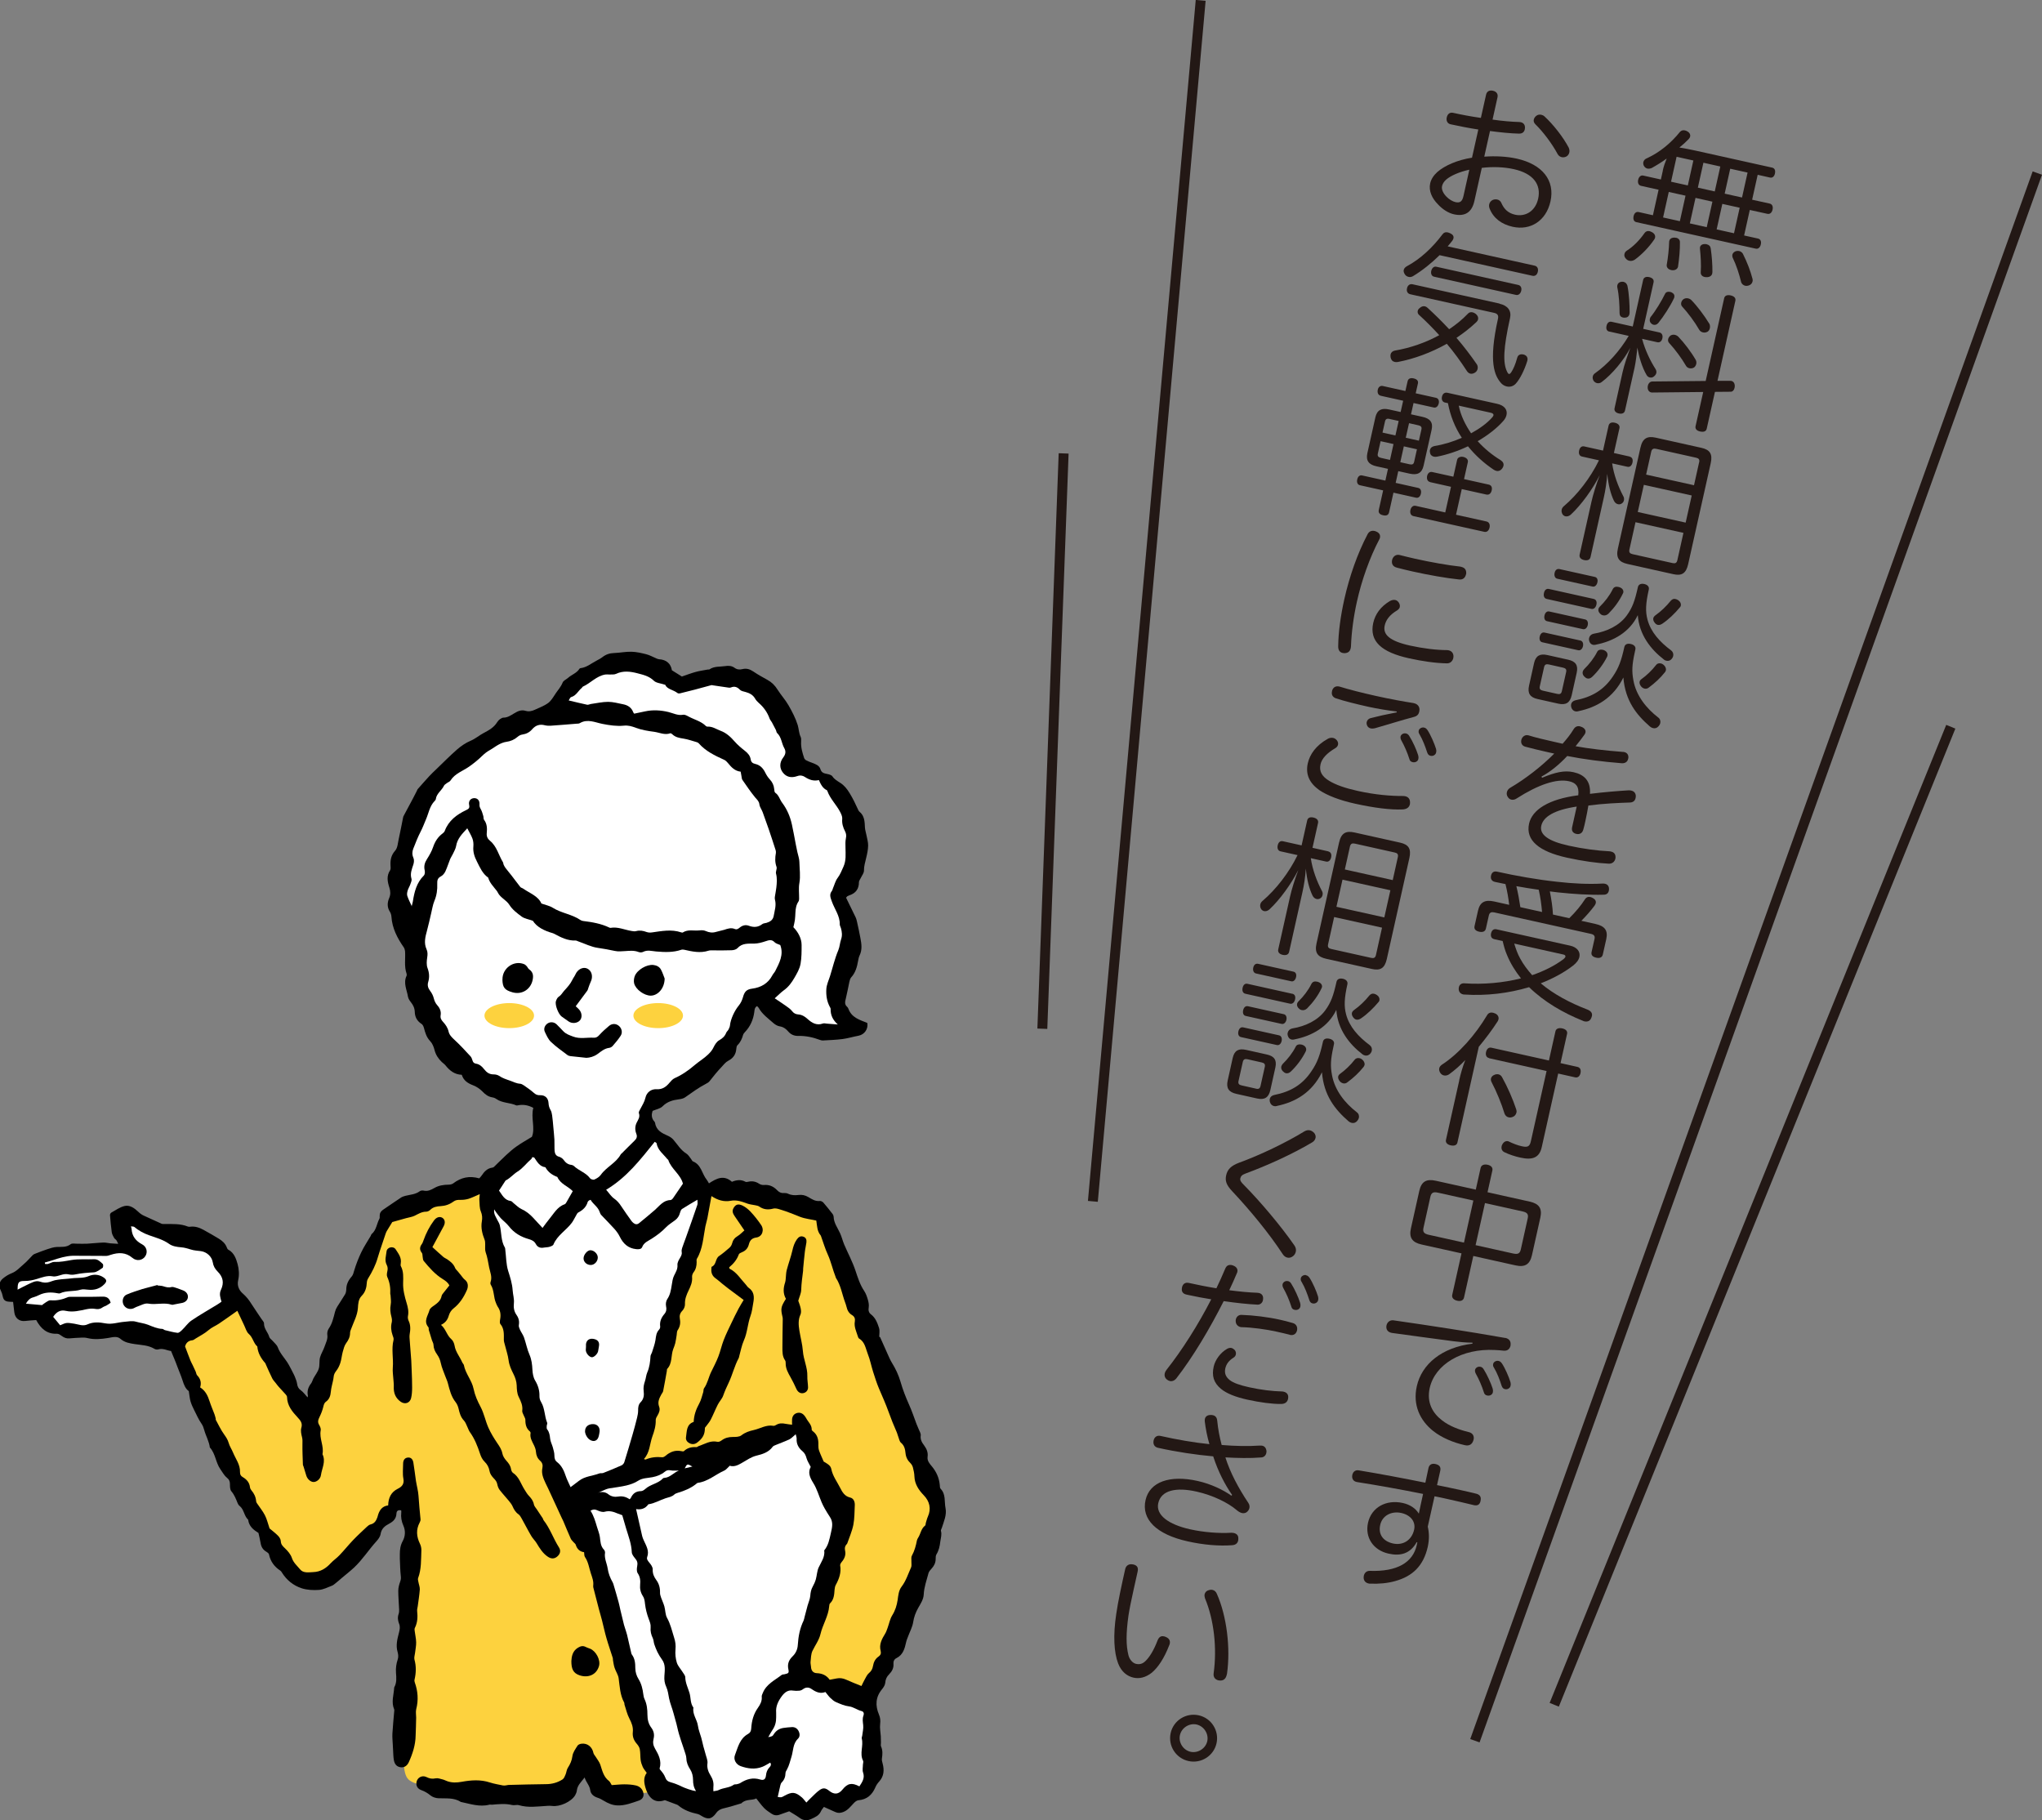 <?xml version="1.0" encoding="UTF-8"?><svg id="_レイヤー_2" xmlns="http://www.w3.org/2000/svg" viewBox="0 0 313 279"><rect x="0" y="0" width="313" height="279" fill="#808080" stroke="none"/><defs><style>.cls-1{fill:#fff;}.cls-2{fill:#fdd23e;}.cls-3{fill:#231815;}</style></defs><g id="_レイヤー_1-2"><path class="cls-2" d="m102.3,274.35l-8.86,1.11-3.95-5.22-3.48,4.75s-8.55-.21-15.46-.74c-4.5-.35-7.29-.62-8.09-1.69-.84-1.12-.62-3.99-.41-9.12.48-12.09,1.63-31.98,1.19-35.76,0,0-12.47,15.73-15.47,15.55-5.72-.35-20.75-37.06-20.75-37.06l9.49-6.01,11.23,17.09s10.12-30.54,12.65-31.65c2.53-1.11,17.14-4.67,17.14-4.67l29.52,48.81-4.75,44.62Z"/><path d="m134.91,204.96c.41.92.78,1.76,1.16,2.6.2.45.4.91.65,1.32.57.92,1.02,1.88,1.32,2.92.34,1.19.79,2.34,1.3,3.48.43.95.77,1.97,1.14,2.96.1.27.23.52.33.79.12.32.36.66.32.97-.09.62.18,1.08.51,1.52.4.54.64,1.1.54,1.78-.08.62.34,1.06.67,1.46.69.84,1.1,1.76,1.2,2.84.02.2.01.46.13.58.82.85.55,1.96.75,2.96.21,1.05-.25,2.04-.56,3.02-.05.16-.18.35-.14.48.16.56-.03,1.08-.1,1.63-.08.71-.22,1.36-.6,1.98-.11.18-.11.45-.11.67,0,.59-.23,1.06-.62,1.49-.19.21-.41.44-.48.7-.28,1.08-.68,2.14-.73,3.27-.04.79-.49,1.42-.85,2.07-.39.69-.65,1.39-.77,2.18-.11.72-.49,1.41-.75,2.11-.12.32-.26.63-.33.96-.22.98-.47,1.93-1.47,2.43-.35.17-.5.49-.47.86.06.67-.23,1.18-.67,1.63-.36.36-.55.77-.59,1.3-.03.34-.26.7-.49.98-1,1.2-1.06,2.51-.47,3.89.2.47.24.91.18,1.43-.08.62.06,1.26.1,1.89.02.34.01.69.02,1.03,0,.17-.05.37.01.51.28.62.24,1.24.14,1.88-.04.24.05.51.11.76.27,1.01.21,1.95-.54,2.77-.23.25-.44.56-.57.87-.5,1.17-1.3,1.88-2.61,1.99-.24.02-.51.24-.69.43-.5.52-.93,1.12-1.65,1.38-.4.15-.79.18-1.18,0-.52-.24-1.05-.47-1.76-.79-.14.2-.35.42-.46.68-.29.65-.88.89-1.46,1.16-.63.29-1.22.27-1.8-.16-.51-.37-1.07-.68-1.6-1.01-.52.18-1.01.35-1.5.53-.45.16-.87.08-1.24-.18-.38-.26-.78-.51-1.1-.84-.41-.42-.75-.91-1.21-1.48-.62.34-1.58.05-2.26.73-.02.02-.05.04-.08.04-.87.25-1.74.54-2.63.74-.48.11-.86.29-1.15.7-.71.99-1.29,1.09-2.35.42-.15-.09-.3-.19-.46-.23-1.12-.24-2.17-.6-3.06-1.36-.08-.07-.2-.1-.31-.14-.53-.2-1.06-.39-1.71-.64-1.36.51-2.42-.1-2.96-1.87-.24-.8-.35-1.59.18-2.31-.23-.34-.47-.6-.61-.91-.15-.33-.27-.7-.32-1.06-.07-.54-.03-1.1-.13-1.64-.05-.29-.24-.59-.44-.82-.47-.53-.71-1.11-.63-1.83.08-.74-.18-1.4-.53-2.07-.34-.65-.51-1.4-.74-2.11-.04-.11,0-.25-.06-.34-.63-1.16-.67-2.43-.84-3.7-.07-.55-.44-1.06-.62-1.61-.13-.38-.18-.78-.25-1.17-.02-.11,0-.24-.03-.34-.32-1.02-.68-2.03-.97-3.05-.26-.88-.44-1.78-.67-2.67-.14-.56-.31-1.11-.46-1.67-.29-1.12-.58-2.24-.87-3.36-.03-.11-.04-.23-.03-.35.08-.67-.15-1.24-.36-1.87-.28-.85-.38-1.75-.91-2.52-.12-.17-.09-.45-.13-.73-.67-.09-1.08-.49-1.28-1.14-.04-.15-.22-.26-.33-.39-.15-.18-.34-.34-.43-.54-.4-.89-.77-1.8-1.15-2.7-.07-.16-.16-.31-.23-.47-.7-1.52-1.4-3.04-2.1-4.55-.12-.26-.26-.52-.38-.78-.34-.74-.68-1.48-.49-2.34.09-.42,0-.81-.35-1.11-.41-.37-.6-.82-.64-1.38-.02-.34-.15-.68-.3-.99-.29-.6-.66-1.16-.52-1.88.01-.07-.04-.18-.1-.23-.57-.47-.71-1.09-.7-1.8,0-.21-.16-.42-.24-.64-.09-.24-.27-.5-.24-.73.11-.8-.21-1.45-.54-2.13-.27-.55-.29-1.16-.31-1.78-.02-.58-.22-1.19-.49-1.72-.34-.68-.65-1.33-.75-2.11-.1-.8-.38-1.57-.57-2.36-.06-.25-.16-.51-.16-.77,0-.85.08-1.7-.53-2.43-.13-.16-.08-.51-.03-.76.12-.69.03-1.32-.38-1.9-.11-.16-.18-.36-.26-.55-.4-.9-.26-1.95-.8-2.81-.07-.11-.08-.3-.03-.43.27-.78-.07-1.48-.22-2.21-.16-.79-.26-1.58-.54-2.35-.13-.36-.05-.8-.07-1.21-.01-.22,0-.47-.08-.67-.36-.92-.61-1.84-.43-2.86.09-.48.06-1-.16-1.52-.21-.51-.18-1.13-.22-1.7-.02-.27.03-.54.06-.94-.68.29-1.19.55-1.73.72-.4.12-.85.17-1.27.16-.39-.01-.71.02-1.05.27-.57.42-1.22.65-1.94.69-.58.03-1.15.12-1.6.57-.15.15-.41.28-.62.28-.68,0-1.2.34-1.77.62-.41.2-.88.25-1.33.38-.72.2-1.44.41-2.1.59-.29.48-.58.93-.85,1.39-.07.12-.12.26-.17.39-.31.9-.61,1.8-.91,2.71-.11.33-.21.66-.31,1-.32,1.12-.84,2.14-1.45,3.13-.12.19-.2.42-.21.64-.04.78-.23,1.49-.8,2.06-.51.52-.53,1.26-.57,1.87-.09,1.15-.64,2.1-1.01,3.12-.08.21-.19.44-.19.66,0,.61-.23,1.1-.6,1.59-.28.38-.4.89-.53,1.36-.15.56-.19,1.15-.37,1.69-.14.43-.35.86-.63,1.21-.22.29-.36.55-.39.92-.04.48-.2.95-.29,1.42-.06.28-.12.57-.14.85-.05.61-.23,1.15-.74,1.52-.29.21-.34.49-.42.81-.13.53-.33,1.04-.57,1.53-.21.42-.33.78-.06,1.22.14.24.29.57.24.82-.25,1.26.53,2.42.27,3.67.55,1.12-.09,2.16-.24,3.23-.08.57-.65,1.04-1.13,1.03-.45,0-.95-.45-1.11-.98-.14-.47-.28-.94-.43-1.41-.03-.08-.08-.16-.09-.25-.03-1.07-.09-2.13-.07-3.2,0-.35.03-.66-.06-1.01-.12-.47-.24-1.01-.11-1.45.22-.73-.15-1.14-.56-1.59-.83-.89-1.6-1.8-1.63-3.12,0-.25-.31-.51-.51-.74-.24-.28-.5-.54-.75-.82-.17-.19-.33-.4-.48-.6-.18-.23-.39-.44-.52-.69-.35-.7-.66-1.42-.98-2.13-.04-.08-.05-.17-.11-.24-.65-.73-1.12-1.54-1.21-2.54-.6-.52-.67-1.38-1.3-1.92-.36-.31-.5-.89-.73-1.36-.35-.72-.68-1.45-1.03-2.19-1,.7-1.9,1.36-2.82,1.97-.52.35-1.11.57-1.6,1-.58.51-1.29.86-1.95,1.27-.17.11-.35.26-.53.28-.65.06-.98.44-1.11.95.29.75.54,1.46.82,2.15.09.24.23.46.34.7.16.34.32.67.47,1.01.08.18.09.43.22.56.52.53.68,1.13.46,1.85.81.51,1.17,1.28,1.44,2.12.22.68.51,1.34.76,2.01.08.22.13.44.19.66.01.05-.02.13,0,.17.42.76.79,1.57,1.3,2.27.29.41.54.78.68,1.27.14.52.47.98.67,1.48.4.98,1.11,1.86,1.07,2.99-.01.38.12.61.42.78.61.36,1.03.83,1.11,1.57.02.16.11.33.22.46.41.48.67,1.01.72,1.65,0,.11.06.23.12.32.41.62.89,1.19,1.23,1.85.3.58.44,1.23.71,2.02.33.28.84.66,1.29,1.11.21.21.42.54.43.82.02.53.3.79.65,1.12.43.41.87.92,1.05,1.47.24.74.81,1.2,1.25,1.74.49.62,1.31.46,2.03.43,1.11-.04,1.95-.57,2.68-1.37.41-.44.93-.78,1.34-1.22.72-.75,1.37-1.57,2.09-2.32.67-.7,1.39-1.36,2.1-2.03.17-.16.37-.32.58-.37.6-.14.84-.56,1.03-1.07.02-.05.04-.11.05-.17.22-.87.65-1.56,1.61-1.67.03-1.18.45-2.04,1.47-2.55.65-.32,1.02-.73.86-1.57-.14-.72-.04-1.5-.04-2.25,0-.56.24-.9.68-.96.45-.07.79.18.89.75.16.94.26,1.89.4,2.83.12.76.34,1.52.39,2.28.07,1.2.2,2.39.31,3.59.02.16-.05.35-.13.5-.58,1.09-.49,2.15.03,3.23.15.3.24.67.23,1.01-.06,1.44.02,2.89-.5,4.28-.06.16,0,.38.04.57.07.4.24.8.22,1.18-.06.86-.21,1.72-.32,2.58-.03.23-.11.47-.09.69.1.91.07,1.79-.35,2.62-.06.12-.05.28-.03.42.07.6.22,1.19.23,1.79.01.54-.11,1.08-.17,1.62-.04.34-.17.71-.09,1.02.29,1.04.25,2.06.01,3.09-.03.13,0,.29.04.41.48,1.34.58,2.7.22,4.1-.1.41-.01.86-.01,1.29,0,.92-.06,1.85-.08,2.77-.02,1.41-.46,2.78-1.05,4.07-.25.54-.69.88-1.33.76-.6-.11-.87-.56-.96-1.11-.08-.45-.08-.91-.11-1.37-.02-.32-.04-.63-.05-.95-.03-.58-.09-1.16-.06-1.73.07-1.18.19-2.36.29-3.54,0-.06,0-.12-.02-.17-.47-1.09-.07-2.18,0-3.27,0-.03,0-.06.01-.09.4-.71.33-1.47.27-2.25-.05-.69.04-1.38.27-2.05.12-.33.08-.76-.02-1.11-.31-1.03-.04-2.02.21-2.99.12-.48.2-.9.02-1.34-.2-.51-.26-1-.07-1.53.07-.21.08-.46.07-.69-.04-.95-.13-1.9-.13-2.85,0-.48.14-.97.3-1.42.1-.28.13-.51.09-.82-.1-.88-.11-1.78-.15-2.67-.01-.23,0-.46,0-.69,0-.7.08-1.36.44-2.01.41-.74.44-1.62.11-2.35-.3-.68-.41-1.31-.33-2.02.01-.11,0-.23-.01-.34-.44-.09-.71.04-.73.49-.03.76-.46,1.2-1.1,1.54-.65.34-1.2.76-1.33,1.6-.06.4-.36.8-.65,1.12-1.18,1.3-2.12,2.8-3.41,4.01-.59.55-1.23,1.05-1.85,1.57-.31.26-.6.53-.92.78-.2.16-.4.35-.64.44-.65.25-1.3.59-1.97.64-.88.06-1.82.02-2.65-.25-1.29-.42-2.33-1.26-3.06-2.45-.06-.1-.13-.2-.23-.26-.91-.6-1.5-1.4-1.73-2.49-.03-.16-.24-.3-.4-.4-.52-.3-.79-.74-.88-1.33-.08-.51-.22-1.02-.33-1.55-.76-.47-1.46-1.02-1.58-2.03-.64-.57-.61-1.56-1.31-2.11-.13-.1-.24-.27-.3-.42-.26-.64-.49-1.27-.96-1.82-.21-.24-.22-.71-.22-1.08,0-.44-.11-.72-.48-1.02-.41-.33-.68-.85-.99-1.29-.72-1.02-.74-2.38-1.61-3.33-.12-.94-.61-1.76-.86-2.66-.1-.36-.2-.67-.43-1-.44-.63-.75-1.35-1.1-2.04-.22-.44-.43-.89-.57-1.35-.13-.46-.17-.95-.27-1.59-.47-.32-.74-.92-.96-1.65-.23-.72-.55-1.44-.82-2.17-.27-.76-.6-1.49-.94-2.33-.58-.05-1.22-.47-1.98-.24-.17.05-.43,0-.59-.1-.93-.56-1.98-.56-3.01-.72-.77-.12-1.52-.23-2.17-.8-.54-.48-1.28-.23-1.91-.13-1.06.17-2.11.27-3.17.01-.27-.07-.57-.08-.85-.07-.64.02-1.28.07-1.91.12-.43.04-.79-.1-1.13-.35-.22-.16-.5-.37-.75-.36-1.54.07-2.48-.77-3.2-2.1-.56.04-1.13.07-1.69.14-.89.11-1.57-.43-1.67-1.37-.06-.51-.12-1.02-.18-1.55-.28-.01-.45-.02-.61-.03-.64-.05-.87-.27-.99-.88-.05-.27-.15-.55-.27-.8-.36-.72-.29-1.39.32-1.89.39-.32.85-.61,1.32-.79.79-.31,1.31-.94,1.92-1.45.48-.4.88-.9,1.33-1.34.1-.1.24-.16.37-.21.62-.24,1.23-.48,1.86-.69.46-.15.94-.31,1.42-.34.74-.04,1.48.1,2.16-.43.22-.17.67-.06,1.02-.07.49,0,.97.02,1.46,0,.85-.05,1.71-.15,2.56-.18.34-.01.68.09,1.02.12.36.03.73.05,1.22.08-.13-.26-.18-.42-.27-.54-.1-.14-.28-.23-.36-.37-.15-.28-.32-.57-.36-.87-.12-.87-.2-1.75-.27-2.63,0-.12.09-.32.19-.37.67-.37,1.33-.85,2.05-1.02.8-.19,1.52.34,2.09.88.28.27.55.47.9.62.89.39,1.77.82,2.66,1.21.15.07.34.05.51.05,1.19.01,2.39-.07,3.53.39.1.04.23.04.34.03.79-.11,1.49.15,2.16.53.75.43,1.52.84,2.25,1.3.52.32.99.72,1.22,1.33.05.13.12.3.23.35.89.47,1.2,1.38,1.43,2.21.22.78.27,1.69.09,2.47-.21.9.19,1.59.67,2.01.57.49.99,1.03,1.37,1.64.5.78,1.03,1.54,1.54,2.31.14.22.39.45.38.67-.02.82.61,1.36.81,2.08.06.22.33.38.5.58.28.33.66.62.8,1,.37,1.01,1.15,1.73,1.66,2.63.24.42.46.86.68,1.29.09.18.19.36.26.54.14.37.31.75.36,1.13.06.43.2.73.58,1,.38.27.66.69,1.03,1.08.01-.08.06-.18.04-.26-.14-.71.05-1.31.49-1.87.17-.22.23-.52.36-.77.27-.5.66-.97.82-1.5.17-.53.05-1.15.19-1.7.15-.58.51-1.1.7-1.68.2-.59.53-1.15.42-1.83-.04-.29.05-.67.21-.91.55-.79.74-1.69.97-2.58.07-.28.19-.55.34-.79.39-.64.83-1.26,1.21-1.91.12-.21.17-.49.18-.74,0-.77.32-1.41.82-1.97.24-.28.29-.59.39-.92.29-.96.66-1.91,1.09-2.81.41-.86.95-1.66,1.43-2.48.06-.1.08-.24.16-.31.73-.61.77-1.58,1.19-2.35.06-.11.05-.28.04-.42-.01-.42.17-.72.51-.95.93-.63,1.85-1.27,2.79-1.89.19-.12.43-.19.65-.25.75-.19,1.53-.21,2.19-.7.15-.11.41-.14.59-.1.63.15,1.15-.11,1.65-.4.68-.39,1.41-.5,2.18-.51.24,0,.52-.06.7-.19,1.22-.93,2.49-1.2,4-.78.12-.13.27-.27.37-.43.4-.6.86-1.1,1.62-1.21.08-.01.18-.04.24-.09.64-.61,1.26-1.25,1.91-1.85.51-.47,1.03-.93,1.59-1.32.71-.5,1.46-.92,2.34-1.46.55-1.34-.19-2.93.22-4.44-.76-.41-1.54-.56-2.37-.39-.08.02-.19.04-.26,0-.97-.43-2.11-.33-3.02-.96-.18-.13-.41-.23-.63-.26-.64-.1-1.09-.45-1.53-.91-.39-.4-.9-.74-1.42-.94-.81-.31-1.46-.72-1.74-1.61-1.08-.04-1.84-.62-2.48-1.43-.16-.2-.39-.35-.58-.53-.53-.51-.92-1.09-1.11-1.83-.12-.49-.34-1.03-.68-1.38-.56-.59-.75-1.28-.95-2.02-.06-.23-.19-.5-.38-.62-.68-.44-1-1.06-1.02-1.82-.02-.59-.24-1.05-.6-1.5-.19-.24-.39-.54-.44-.83-.17-1.06-.75-2.1-.22-3.21.04-.09.04-.24,0-.34-.39-1.12-.15-2.28-.23-3.42-.02-.21-.09-.45-.21-.62-.99-1.42-1.77-2.93-1.88-4.7-.02-.25-.1-.52-.23-.73-.44-.68-.42-1.39-.12-2.09.24-.55.21-1.07.04-1.6-.29-.91-.48-1.79.11-2.68.12-.19.07-.5.06-.76-.04-.84.1-1.55.71-2.24.38-.42.41-1.17.55-1.79.24-1.1.45-2.21.67-3.31.01-.06.03-.12.05-.17.47-.89.95-1.78,1.42-2.66.21-.41.42-.81.63-1.22.05-.1.08-.23.16-.31.58-.66,1.17-1.33,1.77-1.98.31-.34.65-.65.98-.97,1.08-1.03,2.12-2.1,3.24-3.08.63-.55,1.35-1.04,2.11-1.36.73-.31,1.31-.83,2-1.19.79-.42,1.57-.84,2.07-1.67.19-.32.64-.68.97-.68,1.25,0,2.03-1.45,3.38-1.04.49.15.98.04,1.44-.18.68-.32,1.41-.58,2-1.01.47-.35.79-.91,1.12-1.41.37-.57.85-1.06,1.11-1.73.12-.31.56-.48.84-.73.55-.5,1.33-.72,1.74-1.39.03-.04.09-.08.15-.09.97-.11,1.68-.75,2.5-1.17.3-.16.61-.32.88-.53.53-.41,1.1-.6,1.77-.62.89-.03,1.78-.22,2.67-.2.77.02,1.54.2,2.29.39.53.14,1.01.42,1.52.63.13.06.27.12.41.13,1.15.07,1.82.68,1.98,1.69.55.35,1,.63,1.53.96.63-.21,1.35-.49,2.1-.7.61-.17,1.24-.25,1.86-.37.08-.02.2.02.26-.02.74-.52,1.62-.38,2.43-.51.51-.08.99-.05,1.42.26.39.29.79.31,1.24.2.6-.15,1.12.02,1.64.37.69.47,1.43.88,2.16,1.28.66.36,1.15.85,1.55,1.49.52.83,1.2,1.56,1.68,2.4.56.97,1.09,1.99,1.42,3.05.17.58.17,1.23.45,1.81.09.2.08.46.07.69-.06.89.19,1.71.46,2.54.05.14.19.29.33.36.31.16.63.28.96.4.5.19,1.04.4,1.2.93.17.57.55.66,1.02.75.3.06.69.16.83.38.31.46.76.7,1.19.98.63.4,1.05.94,1.44,1.58.52.84.93,1.72,1.34,2.61.04.08.08.16.14.21.81.64.83,1.54.87,2.45.02.39.16.77.23,1.16.1.54.27,1.08.26,1.61-.01.63-.15,1.27-.3,1.89-.15.65-.35,1.27-.34,1.96,0,.36-.3.72-.47,1.08-.1.23-.3.45-.3.68,0,1.04-.5,1.7-1.47,2.01-.11.04-.21.09-.31.15-.05.03-.08.09-.19.22.48.97.98,1.99,1.47,3.02.11.23.16.49.22.74.18.81.36,1.63.51,2.45.17.89.29,1.78-.13,2.64-.12.25-.18.55-.23.83-.16.93-.4,1.81-1.06,2.53-.16.17-.22.46-.28.7-.19.85-.33,1.7-.54,2.54-.12.47-.23.9.2,1.27.08.07.15.18.19.29.49,1.36,1.71,1.71,2.9,2.18.17.92-.42,1.78-1.34,1.96-.82.15-1.62.4-2.45.51-1,.13-2.01.16-3.02.22-.14,0-.29-.03-.43-.08-1.08-.41-2.2-.65-3.36-.62-.63.01-1.13-.22-1.53-.69-.35-.41-.75-.69-1.31-.78-.32-.05-.66-.25-.92-.47-.82-.73-1.74-1.37-2.29-2.36-.05-.09-.15-.16-.25-.27-.38.22-.38.58-.42.91-.16,1.18-.61,2.21-1.44,3.08-.12.12-.23.27-.28.43-.17.6-.41,1.14-.87,1.58-.12.12-.15.37-.17.56-.06.83-.47,1.42-1.2,1.8-.45.23-.72.61-1.06.97-.65.69-1.25,1.42-1.83,2.17-.14.18-.35.31-.56.41-1.13.59-2.15,1.34-3.19,2.07-.27.19-.64.27-.98.31-.94.12-1.78.36-2.49,1.08-.35.35-.96.45-1.52.69-.17.51-.22,1.11.28,1.64.06.06.09.15.11.24.18,1.13,1.06,1.54,1.96,1.94.31.14.61.34.83.59.64.74,1.13,1.6,2,2.14.31.19.5.56.74.85.09.11.15.3.26.34,1.29.5,1.38,1.91,2.12,2.82.12.15.21.34.34.55,1.13-.74,2.26-1.36,3.52-.24.69-.28,1.38-.39,2.08,0,.11.06.29.02.42-.01.6-.14,1.14-.04,1.66.3.2.13.49.22.72.2.82-.08,1.49.21,2.04.79.3.32.63.48,1.08.44.2-.01.42.02.59.1.52.25,1.06.27,1.62.2.54-.07,1.02.04,1.5.32.54.32,1.07.68,1.77.6.17-.02.41.11.54.25.49.56.95,1.15,1.41,1.74.09.11.15.27.16.4.02.97.61,1.72.99,2.55.25.55.39,1.15.62,1.71.57,1.33,1.26,2.61,1.72,3.97.37,1.1.7,2.19,1.35,3.16.27.4.43.88.57,1.35.11.38.19.8.13,1.18-.08.46.01.82.36,1.08.69.53.97,1.31,1.22,2.07.14.44.03.96.03,1.34Z"/><path d="m68.89,197.03c-.27-.52-.63-.74-1.04-1-1.16-.71-2.05-1.74-2.91-2.78-.13-.16-.11-.44-.16-.66-.04-.19,0-.43-.12-.57-.37-.46-.34-.89,0-1.35.12-.16.18-.36.25-.55.39-1.1.91-2.12,1.61-3.06.36-.49.85-.66,1.27-.42.41.25.51.75.21,1.31-.58,1.09-1.17,2.18-1.72,3.19.58.53,1.12,1.03,1.68,1.51.17.15.4.23.59.36.51.35.98.72,1.21,1.33.08.2.28.35.42.53.16.2.33.4.49.6.18.21.32.46.54.63.45.35.57.78.46,1.31-.02.11-.07.22-.11.33-.48,1.09-1.1,2.06-2.06,2.81-.32.25-.59.67-.7,1.06-.18.63-.49,1.11-1.2,1.45.75.64.88,1.6,1.59,2.2.26.22.43.64.49.99.16.98.82,1.71,1.19,2.59.06.13.2.24.23.37.25,1.32,1.23,2.36,1.49,3.65.21,1.01.6,1.88,1.08,2.78.52.98.73,2.12,1.18,3.15.37.84.86,1.63,1.37,2.39.35.51.67.98.79,1.61.08.4.34.79.62,1.1.34.38.62.75.7,1.27.04.21.14.48.3.58.94.62,1.2,1.68,1.76,2.55.21.33.41.69.68.97.37.39.67.78.77,1.33.05.26.27.48.42.71.31.48.64.95.95,1.43.05.07.04.18.09.24,1.01,1.27,1.51,2.83,2.37,4.18.33.51.22.99-.24,1.4-.44.39-.93.39-1.43.06-.8-.52-1.27-1.31-1.75-2.1-.24-.39-.59-.71-.82-1.11-.51-.86-.96-1.76-1.45-2.63-.14-.24-.28-.52-.49-.67-.46-.32-.71-.74-.92-1.23-.13-.3-.36-.58-.57-.84-.46-.56-.96-1.09-1.4-1.66-.19-.24-.31-.56-.37-.87-.07-.4-.28-.65-.56-.94-.29-.29-.57-.7-.63-1.09-.1-.58-.35-1.04-.75-1.43-.37-.36-.56-.78-.72-1.27-.38-1.15-.82-2.27-1.54-3.27-.17-.23-.25-.52-.38-.78-.17-.34-.28-.73-.53-.99-.52-.54-.68-1.19-.84-1.88-.08-.32-.22-.66-.42-.92-.7-.87-.94-1.91-1.21-2.94-.08-.32-.23-.63-.35-.95-.25-.7-.58-1.4-.73-2.12-.1-.51-.29-.93-.58-1.34-.31-.44-.52-.89-.54-1.45,0-.24-.16-.48-.24-.72-.17-.52-.33-1.04-.48-1.57-.04-.14.02-.33-.06-.42-.79-.92-.07-1.76.16-2.61.08-.29.43-.53.71-.72.53-.38,1.02-.76,1.15-1.45.04-.21.22-.4.36-.58.28-.36.57-.71.83-1.04Z"/><path d="m93.72,273.6c.69-.04,1.32-.12,1.96-.12.6,0,1.21.04,1.78.17.48.11.9.41,1.09.92.24.64.02,1.18-.63,1.4-1.06.36-2.12.78-3.27.74-.78-.02-1.46-.33-2.11-.72-.29-.17-.59-.35-.91-.45-.61-.19-1.08-.56-1.16-1.17-.09-.72-.61-1.16-.86-1.94-.53.7-1.1,1.18-1.19,1.99-.03.25-.13.51-.26.73-.59,1-2.36,1.8-3.53,1.64-.26-.04-.52-.03-.78-.01-1.44.08-2.88.32-4.32-.11-.32-.09-.71.06-1.03-.02-1.03-.25-2.05-.14-3.08-.05-.14.01-.3-.04-.43,0-1.48.38-2.88-.12-4.29-.41-.03,0-.06,0-.08-.02-1.06-.69-2.26-.5-3.43-.56-.41-.02-.88-.17-1.19-.42-.44-.36-.88-.63-1.41-.82-.59-.2-.84-.67-.75-1.22.11-.7.85-1.12,1.52-.79.47.23.88.32,1.41.2.34-.07.73.08,1.09.17.25.06.48.2.73.28.72.24,1.4.22,2.18.08,1.42-.26,2.88-.37,4.31.1.65.21,1.34.32,2.02.46.14.03.28,0,.43-.01.14-.02.29-.06.43-.07,1.91-.05,3.82-.1,5.72-.12.93,0,1.79-.24,2.55-.73.23-.15.35-.5.47-.78.13-.32.15-.7.33-.98.36-.57.62-1.11.71-1.81.07-.56.47-1.1.79-1.61.1-.16.39-.26.6-.29.92-.11,1.64.49,1.83,1.42.04.2.22.38.33.56.25.42.58.8.73,1.25.3.91.49,1.85,1.32,2.48.17.13.26.38.42.63Z"/><path d="m61.43,193.63c0,.08-.06.29.01.42.44.83.37,1.69.35,2.6-.03,1.01.23,2.06.53,3.04.21.69.35,1.33.21,2.04-.04.21,0,.47.09.67.34.69.3,1.4.17,2.13-.05.33,0,.67.02,1.01.07,1,.16,2,.23,3,.03.49.05.97.06,1.46.03.89.08,1.77.07,2.66,0,.55-.03,1.11-.16,1.64-.19.75-.94.99-1.58.55-.81-.57-1.12-1.36-1.07-2.34.02-.37-.04-.74-.06-1.1-.04-.6-.14-1.21-.09-1.8.12-1.41-.24-2.82.11-4.23.06-.22-.06-.51-.15-.75-.22-.65-.29-1.29-.12-1.97.06-.26.02-.57-.05-.83-.17-.63-.23-1.23-.11-1.89.09-.47-.01-.97-.03-1.46,0-.06-.05-.11-.04-.17.05-.9-.08-1.77-.46-2.6-.11-.24-.05-.58.01-.86.09-.36.07-.67-.1-1-.35-.67-.09-1.38-.02-2.04.07-.67,1.05-.89,1.41-.31.38.61.92,1.22.77,2.14Z"/><path d="m87.58,254.59c.04-.67.15-1.53,1.01-2.05.39-.24.78-.35,1.22-.1.2.11.43.16.64.25.92.38,1.62,1.73,1.37,2.64-.37,1.34-1.63,1.88-2.95,1.45-1.05-.34-1.29-1.04-1.29-2.19Z"/><path class="cls-1" d="m63.13,138.92c-.27-.6-.53-1.09-.7-1.61-.08-.25-.02-.57.06-.83.1-.33.3-.63.41-.96.1-.27.25-.6.17-.84-.24-.79.06-1.47.29-2.18.1-.31.14-.73.01-1.01-.22-.5-.2-.96-.02-1.42.35-.88.69-1.78,1.13-2.62.31-.59.53-1.21.79-1.81.43-.96.57-2.08,1.35-2.87.08-.08.17-.19.18-.29.11-.87.91-1.32,1.25-2.05.08-.17.28-.27.44-.4.18-.14.45-.22.56-.4.69-1.09,1.89-1.45,2.87-2.14.71-.5,1.39-1.05,2.01-1.66.36-.35.73-.63,1.16-.87.48-.27.92-.62,1.4-.87.35-.18.74-.34,1.12-.39.66-.09,1.22-.33,1.72-.76.2-.18.48-.33.74-.36.61-.09,1.11-.35,1.5-.81.53-.61,1.16-.82,1.95-.61.28.07.58.08.86.07,1.33-.09,2.66-.2,3.99-.31.17-.01.37,0,.51-.09,1.19-.69,2.31-.11,3.47.12,1.07.21,2.19.38,3.26.27.72-.07,1.24.1,1.86.33.89.33,1.85.49,2.79.61.82.11,1.62.54,2.48.23.08-.03.22.07.3.14.49.48,1.1.58,1.75.68.68.11,1.34.35,2.01.54.11.03.23.09.3.17,1.06,1.21,2.46,1.88,3.89,2.53.23.1.43.3.59.5.52.64,1.07,1.23,1.95,1.32.05.27.08.47.12.66.04.2.04.43.14.59.64.92,1.26,1.85,1.97,2.71.28.33.58.56.64,1.05.05.41.35.79.5,1.19.32.87.63,1.74.93,2.61.36,1.07.72,2.14,1.06,3.22.04.13.06.29.04.43-.13.72-.16,1.42.1,2.14.1.29-.16.71-.08,1.02.19.72.13,1.43.05,2.14-.03.28-.09.56-.13.85-.04.34-.17.71-.08,1.02.23.86-.05,1.65-.19,2.46-.11.64-.54.91-1.1,1.08-.22.07-.49.06-.66.2-.65.5-1.32.52-2.05.25-.51-.19-.98-.06-1.39.27-.24.19-.45.36-.78.22-.55-.23-1.08-.05-1.61.13-.41.13-.84.19-1.25.32-.56.17-1.07.1-1.6-.14-.27-.12-.63-.13-.94-.09-.85.1-1.76-.2-2.56.32-.06.04-.17,0-.25-.02-1.49-.5-2.98-.2-4.47.01-.27.04-.57.03-.82-.06-.53-.2-1.05-.29-1.62-.14-.21.06-.46.02-.68-.02-1.08-.17-2.11-.68-3.24-.48-.05,0-.12-.01-.17-.04-1.27-.61-2.63-.84-4.01-1.01-.14-.02-.29-.06-.41-.14-1.3-.9-2.93-1.05-4.26-1.89-.47-.3-1.07-.41-1.74-.65-.49-1.14-1.76-1.56-2.79-2.28-.14-.1-.34-.13-.44-.25-.47-.59-.91-1.2-1.37-1.79-.3-.39-.62-.75-.91-1.14-.12-.16-.21-.34-.29-.52-.05-.1-.03-.24-.09-.34-.67-1.09-.94-2.43-1.98-3.29-.37-.3-.55-.67-.51-1.14.07-.74.07-1.45-.41-2.08-.11-.14-.06-.4-.12-.59-.11-.35-.2-.72-.38-1.04-.13-.23-.22-.41-.2-.71.05-.62-.31-1-.83-.98-.52.02-.89.44-.76,1.03.1.48-.04.61-.47.81-1.43.68-2.67,1.6-3.26,3.17-.06.15-.18.29-.32.39-.73.54-1.18,1.24-1.47,2.1-.22.65-.57,1.26-.94,1.84-.35.55-.5,1.08-.35,1.73.06.25.03.63-.13.79-1.12,1.11-1.46,2.53-1.69,4.01-.03.22-.11.43-.19.73Z"/><path class="cls-2" d="m126.26,224.02c-.27-.64-.52-1.15-.71-1.69-.09-.26-.12-.56-.11-.84.03-.82-.11-1.56-.81-2.1-.09-.07-.21-.17-.21-.26.03-.74-.55-1.19-.85-1.77-.08-.15-.19-.3-.3-.43-.32-.37-.73-.49-1.18-.34-.42.15-.64.49-.68.93-.02.26,0,.52,0,.84-.36-.05-.69-.07-1.02-.14-.5-.11-.98-.1-1.43.18-.12.07-.28.15-.41.13-1.1-.2-2.02.43-3.02.65-.68.15-1.31.36-1.89.81-.32.25-.88.25-1.33.25-.64,0-1.19.14-1.71.53-.17.13-.44.26-.63.21-1.09-.25-1.96.36-2.91.67-.11.04-.21.16-.31.15-.73-.05-1.37.09-1.92.61-.07.07-.28.03-.41,0-.93-.19-1.7.11-2.4.71-.14.12-.35.25-.52.23-.88-.09-1.73,0-2.55.35-.04.02-.1-.03-.25-.08.91-.99.88-2.29,1.29-3.45.3-.82.55-1.65.52-2.54,0-.23.15-.49.28-.7.25-.42.42-.86.24-1.33-.27-.72.02-1.29.34-1.88.1-.18.25-.34.28-.53.2-1.01.38-2.03.56-3.05.02-.11,0-.27.06-.34.81-.86.55-2.04.92-3.03.11-.3.24-.59.31-.9.1-.41.15-.84.22-1.26.04-.24.02-.54.14-.72.37-.54.47-1.11.35-1.74-.09-.49.01-.88.38-1.26.24-.25.42-.67.4-1.01-.03-.77.23-1.42.55-2.08.32-.66.61-1.31.54-2.08-.02-.23.08-.53.23-.72.36-.47.47-.99.47-1.55,0-.17-.04-.38.03-.51.92-1.53.98-3.29,1.31-4.98.08-.42.23-.83.31-1.26.21-1.09.41-2.19.62-3.38.97.64,1.94.91,2.94.72.95-.18,1.76.14,2.6.44.37.13.78.16,1.16.24.22.05.46.08.64.21.65.46,1.36.51,2.08.32.43-.11.76.02,1.16.14,1.03.3,2,.72,2.98,1.1.79.31,1.68.39,2.51.58.13.84.12,1.63.66,2.26.05.06.07.16.1.24.33.89.59,1.82.99,2.68.52,1.14.77,2.36,1.23,3.51.01.03,0,.06.02.08.76,1.15.95,2.52,1.42,3.78.08.22.16.44.21.66.12.53.36.99.84,1.27.39.23.51.57.44.96-.15.83.22,1.54.45,2.28.04.14.1.31.21.37.91.54,1,1.56,1.34,2.4.34.85.51,1.78.79,2.66.28.88.56,1.77.92,2.62.51,1.19,1.04,2.37,1.48,3.6.36,1.01.77,2.03,1.21,3.02.12.26.17.55.28.81.11.29.17.67.39.85.53.44.64,1.02.7,1.62.06.61.32,1.1.76,1.52.17.17.31.42.37.65.11.45.22.91.23,1.37.04,1.19.67,2.1,1.44,2.9.9.93,1.16,2.07.63,3.25-.14.31-.22.65-.32.98-.04.14-.02.34-.11.41-.63.47-.68,1.27-1.07,1.87-.08.12-.15.26-.18.39-.16.82-.37,1.62-.78,2.36-.14.25-.05.62-.07.94-.01.29.06.61-.05.85-.45.99-.77,2.05-1.44,2.93-.47.61-.52,1.35-.62,2.06-.13.84-.36,1.6-.82,2.34-.36.57-.48,1.29-.72,1.94-.11.29-.2.59-.36.86-.51.83-.98,1.66-.7,2.69.09.35-.02.64-.32.84-.52.35-.76.87-.86,1.46-.08.45-.26.79-.63,1.09-.29.24-.45.65-.65.99-.17.29-.3.61-.49.98-.84-.34-1.61-.64-2.36-.98-.47-.21-.94-.28-1.44-.18-.34.07-.68.13-1.07.2-.47-.67-1.14-.98-1.98-1.01-.56-.02-.86-.42-.88-.97-.01-.26-.1-.52-.07-.77.06-.56.06-1.18.29-1.67.41-.86,1.01-1.64,1.23-2.58.34-1.46,1.22-2.76,1.34-4.29.01-.14.03-.32.12-.41.6-.58.65-1.33.7-2.09.02-.26.07-.53.19-.75.51-.93.86-1.89.67-2.98-.03-.18.14-.42.28-.59.41-.5.62-1.06.47-1.7-.08-.38-.02-.69.24-.96.04-.04.09-.09.1-.14.32-.94.74-1.87.93-2.84.19-.98.17-2,.22-3,.03-.55-.2-1.07-.71-1.18-.87-.2-1.22-.87-1.55-1.52-.47-.92-1.11-1.76-1.33-2.81-.11-.54-.4-.72-1.2-1.2Z"/><path class="cls-1" d="m71.61,126.93c.29.56.6,1.05.8,1.58.14.37.18.8.15,1.19-.08.87.15,1.58.56,2.38.47.92.84,1.82,1.71,2.43.22.81.82,1.38,1.31,2.02.07.09.13.19.18.3.4.79,1.29,1.1,1.77,1.87.44.71,1.18,1.27,1.87,1.78.42.31,1,.39,1.72.65.6.96,1.75,1.53,3.03,1.89.11.03.22.09.32.14,1,.54,2.01,1.04,3.19.99.14,0,.28.08.41.13,1.01.35,1.99.86,3.03,1,.88.13,1.73.28,2.6.47.5.11,1.04.05,1.56.02.7-.05,1.38-.12,2.06.14.2.08.5.08.68-.01.67-.35,1.33-.13,2.02-.07,1.3.11,2.6.17,3.87-.27.12-.04.28-.02.41,0,1.24.28,2.47.56,3.74.15.24-.08.52-.05.78-.05.92,0,1.85.02,2.77-.02.3-.01.69-.11.88-.31.74-.82,1.67-.69,2.61-.71.56-.01,1.14-.17,1.68-.35.52-.17.96-.34,1.42.15.2.21.56.28.86.42.56,1.49-.14,2.74-.77,3.99-.12.23-.32.42-.44.65-.66,1.26-1.75,1.87-3.12,2.05-.85.11-1.16.48-1.39,1.32-.13.46-.35.92-.65,1.28-.63.76-1.25,2.07-1.34,3.04-.02.22-.13.43-.23.63-.09.18-.28.31-.35.5-.21.54-.58.86-1.09,1.15-.37.21-.64.66-.84,1.06-.2.43-.46.74-.8,1.07-.64.63-1.41,1.08-2.07,1.64-.96.82-1.95,1.52-3.1,2.03-.3.14-.55.42-.77.68-.52.63-1.09,1.07-1.99,1.01-.85-.05-1.54.49-1.72,1.32-.14.61-.46,1.11-.74,1.64-.12.23-.33.53-.26.71.21.59-.1.98-.33,1.44-.27.54-.29,1.13-.07,1.7.18.45.07.76-.27,1.08-.67.64-1.31,1.31-1.97,1.96-.04.04-.1.07-.13.12-.72,1.34-2.21,1.94-3.07,3.16-.22.31-.61.55-.97.71-.17.08-.56-.03-.67-.18-.64-.88-1.73-1.16-2.48-1.89-.1-.09-.26-.16-.39-.17-.53-.06-.89-.34-1.19-.77-.16-.22-.44-.41-.7-.48-.5-.13-.64-.49-.68-.9-.04-.57,0-1.16-.03-1.73-.04-.66-.11-1.32-.17-1.98-.05-.58-.1-1.16-.18-1.73-.04-.28-.1-.58-.24-.82-.2-.34-.29-.67-.31-1.06-.04-.77-.53-1.24-1.3-1.21-.43.02-.69-.12-.99-.39-.47-.42-1.01-.78-1.53-1.14-.16-.11-.37-.22-.56-.23-.56-.04-1.04-.3-1.55-.48-.58-.2-1.14-.38-1.65-.73-.23-.15-.55-.22-.83-.22-.65.01-1.09-.31-1.46-.79-.33-.43-.71-.77-1.27-.86-.3-.05-.44-.22-.52-.5-.07-.22-.15-.46-.3-.62-.81-.87-1.61-1.75-2.48-2.55-.4-.37-.77-.74-.88-1.25-.14-.6-.46-1.06-.86-1.49-.27-.3-.43-.58-.36-1,.1-.58-.11-1.09-.5-1.52-.3-.33-.46-.71-.57-1.15-.1-.38-.3-.76-.54-1.07-.33-.43-.45-.87-.29-1.38.21-.72.16-1.4-.11-2.12-.18-.48-.13-1.09-.05-1.61.07-.45.09-.85-.1-1.27-.44-.96-.19-1.91.07-2.86.24-.86.42-1.75.63-2.62.16-.64.25-1.32.5-1.92.36-.86.48-1.73.44-2.63-.02-.52.05-.88.56-1.14.29-.15.54-.46.68-.75.29-.62.49-1.29.75-1.93.11-.26.29-.5.41-.76.18-.39.42-.79.49-1.2.18-1.13.92-1.88,1.67-2.68Z"/><path class="cls-1" d="m111.84,224.65c.72.21,1.28-.09,1.92-.46.69-.39,1.35-.88,2.2-1.09.87-.21,1.86-.5,2.47-1.35.1-.14.32-.22.5-.29.69-.29,1.41-.54,2.08-.86.32-.16.57-.46.96-.78.06.29.15.49.14.69-.05.8.3,1.42.88,1.9.36.3.52.64.64,1.09.12.43.39.82.64,1.33-.47.84-.14,1.62.4,2.48.56.9.85,1.95,1.27,2.94.14.32.29.63.46.93.26.45.52.89.81,1.32.54.8.35,1.59.15,2.46-.22.95-.38,1.89-1.02,2.66.14,1.01-.46,1.77-.85,2.61-.26.56-.27,1.23-.44,1.84-.11.38-.29.76-.48,1.11-.25.44-.33.9-.37,1.41-.04.5-.27.98-.41,1.48-.16.58-.31,1.16-.46,1.75-.05.19-.08.4-.16.58-.57,1.17-.8,2.42-.88,3.7-.04.71-.32,1.3-.81,1.77-.57.56-.81,1.16-.64,1.96.12.58.04.64-.6.78-.14.03-.32.02-.42.1-1.06.82-2.34,1.4-2.89,2.75-.07.19-.19.39-.17.58.07.66-.23,1.21-.57,1.69-.69.96-.97,2.03-1.04,3.18-.02.4-.15.66-.49.85-1.28.7-1.55,2.05-2.01,3.25-.26.68.18,1.43.88,1.68,1.09.39,2.2.54,3.31.11.42-.16.81-.43,1.22-.65.21.31.07.53-.11.72-.34.35-.49.76-.54,1.25-.06.58-.34.79-.89.62-1.13-.35-2.1-.06-3.05.54-.16.1-.37.14-.56.19-.14.03-.32-.01-.42.06-.7.51-1.6.45-2.34.83-.21.11-.48.11-.8.18,0-.29-.02-.49,0-.68.07-.63-.08-1.17-.43-1.73-.34-.54-.58-1.15-.48-1.88.06-.42-.16-.89-.27-1.33-.1-.42-.24-.82-.35-1.24-.12-.45-.2-.9-.33-1.35-.17-.61-.43-1.21-.51-1.83-.13-.96-.87-1.75-.69-2.78-.5-.66-.38-1.5-.6-2.24-.24-.79-.63-1.55-.65-2.41,0-.26-.23-.52-.38-.76-.3-.49-.74-.94-.91-1.47-.2-.64-.27-1.36-.21-2.03.06-.66-.01-1.22-.22-1.85-.32-1.01-.54-2.04-1.07-2.99-.28-.5-.25-1.17-.41-1.75-.13-.47-.35-.91-.51-1.37-.08-.24-.17-.5-.16-.74.02-.72-.14-1.36-.58-1.96-.34-.46-.57-.97-.54-1.61.02-.34-.27-.75-.52-1.04-.22-.27-.44-.53-.33-.85.36-.98-.16-1.74-.52-2.56-.09-.21-.19-.42-.24-.64-.32-1.37-.63-2.75-.94-4.16.71.13,1.4-.04,1.88-.73.95-.13,1.76-.64,2.65-.93.47-.15.95-.21,1.33-.57.14-.13.34-.2.53-.26,1.01-.3,1.97-.69,2.8-1.35.09-.07.18-.17.29-.18,1.55-.21,2.7-1.29,4.06-1.89.27-.12.47-.41.79-.7Z"/><path class="cls-1" d="m87.47,227.95c-.3-.68-.57-1.17-.74-1.69-.28-.84-.62-1.62-1.35-2.18-.32-.25-.4-.58-.4-1,0-.41-.13-.84-.24-1.24-.12-.44-.36-.87-.41-1.32-.06-.53-.12-1.03-.47-1.46-.09-.11-.06-.32-.06-.49,0-.17.13-.37.07-.51-.42-1.01-.34-2.16-.9-3.12-.19-.32-.29-.6-.28-.97.02-.86-.21-1.63-.67-2.39-.28-.47-.38-1.09-.41-1.65-.04-.79-.12-1.53-.44-2.28-.37-.84-.54-1.77-.84-2.64-.15-.43-.44-.8-.63-1.22-.1-.22-.21-.49-.17-.7.1-.59-.02-1.08-.36-1.56-.38-.54-.47-1.12-.4-1.81.07-.64-.15-1.31-.19-1.97-.07-1.03-.38-1.99-.69-2.97-.32-1.03-.3-2.16-.44-3.24-.01-.11-.01-.25-.07-.34-.62-1.06-.49-2.28-.77-3.41-.07-.3-.26-.57-.4-.85-.21-.46-.56-.87-.46-1.58.15.23.23.36.32.48.23.29.44.6.69.87.4.42.88.77,1.23,1.22.8,1.04,1.86,1.65,3.08,1.99.48.14.83.31,1.07.76.26.49.71.65,1.26.53.25-.05.53-.03.77-.1.24-.07.58-.18.66-.36.59-1.43,1.96-2.17,2.83-3.35.25-.34.42-.74.64-1.1.1-.16.18-.38.33-.46.7-.36,1.24-.85,1.46-1.64.02-.07.11-.13.17-.19.04-.04.1-.05.27-.12.37.67,1.13,1.07,1.39,1.87.05.16.13.34.24.46.67.72,1.37,1.4,2.02,2.13.32.36.61.76.82,1.19.52,1.07,1.28,1.78,2.5,1.91.37.04.8.03.93-.31.27-.71.91-.93,1.45-1.28.81-.51,1.56-1.08,2.23-1.78.4-.41.91-.71,1.37-1.06.39-.29.63-.67.75-1.14.06-.21.15-.48.31-.58.74-.48,1.52-.92,2.36-1.42,0,.29.06.56-.01.78-.57,1.69-1.17,3.37-1.77,5.06-.18.52-.39,1.03-.56,1.55-.06.19-.11.41-.07.59.07.35-.06.6-.23.89-.2.34-.45.75-.42,1.11.05.64-.24,1.09-.5,1.61-.23.45-.3.99-.38,1.51-.12.75-.23,1.47-.68,2.13-.19.27-.26.74-.19,1.07.11.48.05.85-.25,1.21-.47.55-.75,1.16-.65,1.92.02.15-.05.36-.16.47-.44.46-.48,1.02-.56,1.6-.1.65-.35,1.28-.54,1.91-.06.19-.21.37-.22.56-.05.86-.15,1.7-.5,2.5-.18.41-.2.9-.35,1.33-.17.5-.27.98-.2,1.53.08.59.03,1.21-.46,1.7-.35.35-.4.81-.39,1.3,0,.36-.08.73-.16,1.08-.22.9-.46,1.79-.72,2.68-.4,1.38-.81,2.76-1.24,4.14-.06.19-.24.4-.42.48-.92.41-1.86.8-2.81,1.17-.18.07-.41,0-.6.07-1.04.4-2.21.42-3.13,1.14-.4.31-.81.61-1.3.98Z"/><path class="cls-1" d="m87.17,107.36c.12-.17.21-.47.38-.52.77-.22,1.07-.95,1.62-1.4.07-.05.1-.17.17-.2,1.19-.54,2.09-1.64,3.45-1.86.2-.03.4,0,.61,0,.35-.02.74.04,1.03-.1,1.1-.52,2.21-.37,3.31-.08.88.23,1.77.43,2.49,1.14.36.35,1.04.38,1.75.62.26.69,1.23.75,1.87,1.26.08.06.23.08.33.06.76-.18,1.52-.37,2.27-.57.87-.23,1.73-.47,2.59-.7.08-.02.17.01.25.03.8.12,1.6.24,2.39.35.11.02.24.02.34-.02.55-.23.97-.1,1.39.34.2.21.57.27.87.35.61.17,1.13.43,1.46,1.01.14.25.35.47.56.66.76.66,1.32,1.44,1.66,2.39.08.21.24.39.36.59.21.38.41.76.6,1.15.08.15.08.37.19.48.68.63.68,1.57,1.1,2.31.28.5.23.94-.15,1.44-.61.79-.58,1.67-.05,2.33.52.66,1.25.86,2.2.53.44-.16.83-.09,1.16.13.66.43,1.34.68,2.15.48.29.64.57,1.25,1.22,1.55.04.02.07.09.09.15.43,1.19,1.37,2.07,1.94,3.17.17.33.36.72.33,1.06-.07.71.12,1.32.43,1.92.18.35.22.68.13,1.08-.1.47-.07.98-.06,1.47.01.98.12,1.92-.32,2.89-.27.59-.48,1.17-.89,1.71-.34.45-.48,1.05-.71,1.58-.06.13-.07.29-.16.4-.44.56-.23,1.02,0,1.66.41,1.15,1.23,2.17,1.2,3.47,0,.19.12.38.18.58.16.56.23,1.12.03,1.7-.19.54-.21,1.15-.43,1.68-.55,1.3-.86,2.67-1.28,4-.21.66-.52,1.28-.56,1.99-.05.94.08,1.85.53,2.69.05.1.13.21.13.32-.03.96.35,1.72,1.1,2.39-.56-.04-1.12-.09-1.68-.13-.2-.02-.42-.08-.6-.02-.96.35-1.69-.09-2.34-.68-.43-.39-.87-.67-1.45-.71-.39-.03-.69-.18-.95-.52-.24-.31-.59-.55-.92-.78-.54-.39-1.1-.74-1.73-1.17.52-.46.94-.9,1.42-1.25.71-.51,1.18-1.17,1.61-1.91.39-.68.79-1.35.93-2.13.17-.96.16-1.94.16-2.89,0-.98-.51-1.95-1.26-2.72.08-.37.18-.73.23-1.09.05-.37.06-.74.08-1.12.03-.61.11-1.2.47-1.73.08-.11.09-.28.1-.42.01-.81-.1-1.63.04-2.41.19-1.09.02-2.17,0-3.24-.01-.51-.2-1.01-.31-1.51-.08-.39-.16-.78-.24-1.17-.2-1.02-.37-2.05-.6-3.07-.27-1.2-.73-2.3-1.48-3.3-.38-.5-.5-1.16-1.07-1.55-.12-.08-.14-.36-.16-.56-.05-.57-.27-1.05-.67-1.48-.27-.29-.5-.64-.68-1-.33-.7-.81-1.21-1.58-1.38-.4-.09-.61-.29-.67-.68-.09-.58-.44-.97-.9-1.33-.56-.44-1.1-.89-1.59-1.45-.57-.65-1.24-1.29-2.12-1.61-.67-.25-1.27-.7-2.05-.64-.07,0-.17-.06-.23-.11-.72-.72-1.72-.95-2.58-1.41-.28-.15-.62-.35-.89-.3-.84.15-1.52-.25-2.29-.43-1.14-.27-2.35-.35-3.54-.09-.53.12-1.06.22-1.67.35-.01-.02-.1-.1-.14-.2-.27-.74-.84-1.1-1.56-1.24-.76-.15-1.54-.37-2.3-.37-.88,0-1.77.21-2.65.33-.19.03-.39.15-.57.11-.9-.19-1.79-.41-2.79-.65Z"/><path class="cls-1" d="m2.7,197.7c-.01-1.2.15-1.37,1.09-1.37.64,0,1.25-.12,1.87-.31.77-.23,1.55-.56,2.43-.4.39.08.85-.09,1.26-.21.4-.12.76-.19,1.19-.09.32.08.69.07,1.02,0,.93-.19,1.87-.26,2.81-.31.47-.03.93-.41,1.35-.69.11-.07.13-.51.03-.6-.37-.34-.72-.74-1.33-.72-1.15.05-2.33-.07-3.46.12-.88.15-1.73.33-2.63.29-.32-.01-.65.22-.99.31-.14.04-.29,0-.44,0-.01-.07-.02-.15-.03-.22.42-.12.85-.23,1.27-.37.96-.32,1.93-.62,2.95-.66.31-.01.62-.01.94,0,1.42,0,2.83.02,4.25.02.22,0,.45-.09.67-.16,1.19-.39,2.31-.42,3.35.46.66.56,1.57.39,1.98-.27.39-.61.21-1.43-.49-1.8-.96-.51-1.55-1.23-1.62-2.34,0-.11-.05-.22-.1-.42.22.04.41.01.51.09.67.55,1.39.96,2.23,1.26,1.06.38,2.17.66,3.13,1.35.48.35,1.19.46,1.82.51.53.04,1,.19,1.5.34.49.16,1.02.18,1.54.25.88.12,1.67.82,1.81,1.7.09.58.34,1.02.75,1.43.84.84,1.01,1.73.5,2.81-.29.61-.09,1.19.09,1.81-.23.16-.43.31-.65.44-1.32.81-2.67,1.57-3.95,2.44-.56.38-.95.99-1.45,1.46-.2.19-.47.45-.69.43-.65-.07-1.28-.26-1.92-.41-.14-.03-.26-.18-.39-.19-.79-.03-1.49-.35-2.22-.64-.59-.23-1.24-.29-1.85-.47-.61-.17-1.18-.02-1.78.02-.96.07-1.87.43-2.89.24-.87-.17-1.85-.26-2.74.15-.7.33-1.37,0-2.04-.1-1.15-.17-1.15-.21-2.16.24-.34-.41-.7-.84-1.07-1.29.49-.76,1.1-1.11,1.94-.92,1.09.25,2.12-.03,3.17-.25.41-.08.86-.13,1.26-.06.43.08.79.07,1.15-.19.21-.15.46-.22.68-.34.22-.12.42-.27.61-.4-.2-.75-.62-.96-1.31-.94-1.61.05-3.22.02-4.83.03-.14,0-.3,0-.43.06-.84.36-1.7.55-2.63.47-.23-.02-.49.15-.7.29-.27.16-.51.37-.62.45-.91-.08-1.66-.15-2.47-.22.3-.51.61-.84,1.12-.97.31-.08.6-.21.89-.35.91-.44,1.85-.47,2.82-.28.14.03.31.06.43,0,.99-.45,2.09-.23,3.11-.54.36-.11.79-.03,1.19,0,.95.1,1.79-.15,2.46-.84.43-.44.38-.7-.13-1.05-.71-.48-1.54-.51-2.25-.2-.76.32-1.5.26-2.27.31-.28.02-.56.07-.84.09-.36.03-.73.05-1.09.09-.33.04-.67.08-1,.15-.27.06-.53.18-.8.26-.5.16-.96.13-1.49-.05-.65-.23-1.29.18-1.9.46-.49.23-.96.48-1.54.78Z"/><path class="cls-1" d="m90.49,231.56c.49-.3.78-.21,1.13-.05.33.15.75.28,1.07.19.74-.2,1.36,0,2.01.28.21.09.43.16.68.25.2.68.39,1.37.6,2.06.36,1.19.81,2.34.86,3.61.01.33.29.68.52.96.32.36.41.71.31,1.19-.07.35-.1.81.08,1.07.38.56.43,1.15.37,1.75-.06.64.07,1.21.41,1.74.25.37.29.78.34,1.22.09.79.3,1.59.58,2.34.16.42.32.8.28,1.25-.06.6.08,1.14.34,1.68.13.28.12.62.22.91.14.4.29.81.48,1.19.21.41.44.8.71,1.17.57.78.41,1.66.36,2.51-.04.6.03,1.12.29,1.68.25.54.31,1.16.43,1.75.16.79.49,1.53.69,2.31.17.7.41,1.38.56,2.1.3,1.4.84,2.75,1.27,4.13.07.22.12.45.13.68.02.63.25,1.15.6,1.69.28.43.42,1.03.42,1.55,0,.64.1,1.2.46,1.74-.54-.02-1.82-.5-2.21-.7-.54-.27-1.11-.49-1.69-.65-.43-.12-.67-.31-.83-.76-.16-.45-.49-.83-.81-1.21-.02-.06-.06-.12-.04-.16.34-1.15-.17-2.11-.71-3.03-.29-.5-.35-.97-.22-1.5.16-.64.03-1.2-.36-1.72-.43-.58-.58-1.24-.58-1.96,0-.81-.08-1.62-.43-2.37-.11-.23-.17-.49-.2-.75-.1-.84-.29-1.64-.75-2.38-.29-.47-.47-1.03-.48-1.64,0-.71-.05-1.46-.52-2.08-.03-.05-.06-.1-.08-.16-.22-.96-.43-1.91-.66-2.87-.09-.36-.22-.71-.33-1.07-.05-.16-.11-.32-.15-.49-.19-.75-.37-1.51-.55-2.27-.09-.39-.16-.79-.27-1.18-.25-.92-.52-1.83-.79-2.74-.03-.11-.08-.22-.13-.32-.38-.67-.64-1.33-.76-2.13-.12-.78-.54-1.53-.4-2.38.02-.15-.06-.37-.17-.48-.53-.55-.53-1.26-.62-1.94-.08-.55-.3-1.05-.45-1.57-.25-.84-.48-1.67-.98-2.45Z"/><path class="cls-1" d="m131.7,273.78c-1.15-.6-1.79-.46-2.57.51q-.89,1.1-2.02.19c-.56-.45-.93-.52-1.5-.11-.47.33-.86.77-1.28,1.16-.23.21-.44.44-.73.74-.26-.3-.44-.56-.67-.77-1.01-.86-1.5-.92-2.67-.28-.5.28-.49.29-1.05.19.13-.59.26-1.18.4-1.77.04-.16.1-.35.22-.46.39-.4.56-.86.57-1.41,0-.19.12-.38.22-.55.34-.61.48-1.28.69-1.94.3-.93.2-2.03,1.01-2.8.33-.32.29-.81.06-1.22-.22-.38-.57-.58-1.02-.55-.43.03-.87.06-1.3.13-.6.1-1.08.39-1.42.91-.24.38-.26.37-.88.5.24-.42.41-.76.63-1.08.42-.6.59-1.25.58-1.97,0-.23.01-.47,0-.7-.09-.99.33-1.81.89-2.56.4-.53.91-.96,1.68-.83.31.05.64.05.95.02.18-.01.38-.08.53-.19.45-.35.9-.4,1.39-.06.65.45,1.31.76,2.11.45.27.32.48.64.75.9.27.26.57.52.9.66.63.27,1.29.56,1.96.64.72.09,1.25.56,1.93.72.34.08.41.4.29.7-.19.49-.09.95-.04,1.45.06.53-.09,1.09-.15,1.63-.02.14-.1.3-.07.43.3,1.12-.37,2.29.2,3.4.08.15-.01.39-.02.59,0,.4-.11.85.02,1.21.3.85-.11,1.44-.55,2.12Z"/><path class="cls-1" d="m92.91,182.35c3.14-1.87,5.27-4.64,7.45-7.35.15.12.27.16.28.22.17,1.06,1.02,1.64,1.62,2.4.05.07.16.11.18.18.46,1.39,1.88,2.18,2.24,3.62-.51.74-1,1.48-1.51,2.21-.09.13-.26.3-.4.3-1.09.03-1.65.86-2.36,1.49-.8.71-1.63,1.37-2.45,2.05-.29.24-.59.2-.87-.03-.11-.09-.22-.19-.3-.31-.53-.75-1.07-1.49-1.57-2.26-.3-.47-.64-.86-1.11-1.19-.43-.3-.73-.8-1.2-1.33Z"/><path class="cls-1" d="m87.78,182.59c-.33.58-.64,1.13-.95,1.67-.07.12-.16.27-.27.31-1.16.4-1.68,1.46-2.4,2.31-.34.41-.65.85-1,1.32-.55-.59-1.01-1.1-1.48-1.6-.5-.53-1.05-.97-1.73-1.28-.46-.21-.83-.61-1.24-.93-.14-.11-.26-.29-.41-.31-1-.13-1.34-.97-1.81-1.6.3-.47.59-.92.89-1.37.05-.07.09-.17.16-.2.68-.35,1.17-.96,1.78-1.34.84-.52,1.37-1.3,2.09-1.91.11-.09.15-.25.18-.31.21.05.29.04.31.08.44.64.8,1.36,1.7,1.47.4.75,1.05,1.2,1.83,1.49.47,1.09,1.64,1.42,2.37,2.18Z"/><path class="cls-1" d="m91.67,228.8c.38-.17.75-.35,1.14-.51.18-.08.38-.13.57-.17.88-.15,1.78-.24,2.65-.45.61-.15,1.23-.36,1.75-.7.7-.46,1.49-.42,2.24-.57.71-.14,1.33-.38,1.88-.83.27-.22.5-.29.86-.22.41.09.85.02,1.3.05-.78.27-1.3,1.03-2.2,1.11-.08,0-.19.02-.24.08-.74.8-1.91.89-2.7,1.61-.18.16-.44.34-.66.34-.77,0-1.25.36-1.56,1.03-.03.07-.11.13-.19.22-.54-.37-1.1-.53-1.79-.41-.48.08-1.02,0-1.47-.36-.46-.37-1.02-.41-1.58-.24Z"/><path class="cls-1" d="m106.13,224.77c-.47.11-.81.19-1.18.28.38-.72.4-.72,1.18-.28Z"/><path d="m114.12,188.61c-.53-.78-1.02-1.48-1.5-2.2-.26-.39-.47-.77-.17-1.28.32-.53.71-.68,1.39-.34.88.44,1.48,1.2,2.08,1.94.26.31.48.65.72.98.56.78.22,1.83-.71,1.96-.69.09-.99.46-1.13,1.01-.16.63-.5,1.02-1.09,1.25-.18.07-.42.19-.47.34-.29.82-.84,1.44-1.47,1.97.03.11.03.2.06.21,1.09.53,1.68,1.57,2.47,2.41.16.17.27.39.46.52.86.59.87,1.44.7,2.32-.12.67-.19,1.37-.43,2.01-.44,1.22-.47,2.54-1.01,3.74-.34.77-.49,1.63-.72,2.45-.02.08-.03.18-.07.25-.65,1.2-.95,2.54-1.53,3.76-.31.65-.6,1.29-.84,1.97-.17.51-.6.92-.84,1.41-.39.77-.7,1.57-1.1,2.34-.21.4-.53.73-.87,1.2,0,.99-.3,1.6-1.19,2.27-.36.27-.76.3-1.15.11-.37-.18-.62-.51-.56-.91.14-.92.04-1.99,1.18-2.37.04-1.07.38-1.96.86-2.84.29-.52.41-1.13.6-1.71.06-.19.02-.44.12-.59.55-.77.7-1.7,1.1-2.52.38-.78.79-1.55,1.1-2.36.32-.82.5-1.7.82-2.52.34-.88.76-1.73,1.17-2.59.35-.75.72-1.49,1.11-2.23.22-.43.49-.83.78-1.33-.73-.54-1.54-1.14-2.35-1.75-.32-.24-.63-.5-.95-.75-.31-.25-.61-.54-.94-.77-.54-.36-.77-.85-.71-1.49.01-.11,0-.31.05-.33.74-.3.53-1.23,1.13-1.64.57-.39,1.1-.84,1.61-1.29.18-.16.32-.4.38-.63.13-.51.39-.87.85-1.14.39-.23.7-.58,1.03-.86Z"/><path d="m120.47,199.07c-.47-.83-.41-1.67-.12-2.53.06-.19.07-.39.09-.59.05-.43.04-.88.15-1.29.26-1,.63-1.97.86-2.97.14-.63.32-1.21.7-1.74.25-.34.53-.55.95-.42.44.13.56.48.51.89-.06.48-.19.96-.24,1.44-.1.85-.18,1.71-.26,2.56-.01.12,0,.23-.01.35-.12.97-.26,1.93-.29,2.92-.01.52-.27,1.04-.45,1.67.1.3.28.73.37,1.17.06.3.09.67-.03.94-.38.81-.3,1.63-.17,2.46.17,1.06.46,2.1.54,3.16.09,1.3.72,2.49.68,3.82-.02.57.1,1.15.11,1.73,0,.49-.34.83-.79.89-.44.06-.8-.21-1-.66-.27-.6-.56-1.19-.88-1.76-.39-.69-.78-1.36-.76-2.19,0-.14-.01-.31-.09-.42-.43-.61-.41-1.32-.41-2.01,0-1.41.03-2.82.05-4.24,0-.11,0-.23-.02-.34-.32-1.35-.28-1.59.5-2.83Z"/><path d="m89.88,162.13c-.95-.1-1.7-.17-2.44-.26-.17-.02-.35-.08-.48-.18-.85-.65-1.74-1.26-2.51-2-.42-.4-.68-1-.94-1.55-.22-.47,0-1.01.44-1.29.42-.27.98-.22,1.37.15.36.34.68.71,1.03,1.06.41.43.94.6,1.49.81,1.07.41,2.12.11,3.18.18.33.02.58-.12.82-.39.46-.51.98-.98,1.51-1.42.47-.4,1.08-.38,1.52,0,.43.36.59,1,.27,1.5-.36.56-.79,1.07-1.23,1.57-.12.14-.34.27-.52.29-.74.09-1.26.55-1.82.96-.57.41-1.2.55-1.68.57Z"/><path d="m88.23,154.21c.16.15.35.31.52.5.46.49.52,1.24.15,1.67-.41.47-1.22.54-1.75.17-.35-.25-.71-.5-1.06-.75-.49-.35-1.05-1.77-.88-2.34.08-.26.23-.58.45-.71.39-.25.57-.64.86-.95.47-.51.92-1.01,1.22-1.64.13-.28.34-.53.46-.81.35-.8,1.17-1.21,1.82-.9.7.34.92,1.24.52,2.04-.14.28-.22.58-.34.88-.06.16-.09.35-.19.48-.57.78-1.15,1.55-1.76,2.37Z"/><path d="m77.02,150.14c-.05-1.73,1.73-3.01,3.31-2.37.15.06.29.19.4.31.14.15.21.36.37.48.6.43.69.93.54,1.65-.3,1.42-1.62,2.29-3.08,1.88-1.2-.34-1.52-.74-1.55-1.95Z"/><path d="m101.88,149.97c-.02,1.54-1.06,2.62-2.13,2.63-.99,0-2.31-.93-2.55-1.89-.08-.34-.03-.76.09-1.09.37-.98,1.84-1.84,2.87-1.72.48.06.92.27,1.15.7.28.52.45,1.1.57,1.38Z"/><path d="m89.82,206.42c0-.1-.01-.24,0-.39.06-.62.52-.94,1.16-.82.68.12.95.52.82,1.16-.05.25-.07.51-.13.76-.11.43-.65.92-.96.89-.42-.04-.91-.63-.92-1.11,0-.14.02-.29.03-.48Z"/><path d="m89.68,219.33c0-.67.53-1.1,1.3-1.06.59.03.98.49.93,1.11-.02.23-.07.45-.12.68-.16.77-.76,1.02-1.41.59-.39-.26-.71-.86-.71-1.32Z"/><path d="m91.63,192.73c0,.6-.51,1.15-1.07,1.15-.6,0-1.09-.43-1.11-.98-.02-.57.57-1.29,1.05-1.28.57.01,1.13.56,1.13,1.11Z"/><path d="m24.16,197.02c.29.04.59.03.86.12.42.13.8.25,1.26.12.22-.06.5.07.75.14.33.1.64.24.96.35.54.18.86.61.81,1.09-.05.45-.42.78-.95.87-.37.06-.73.14-1.1.21-.14.03-.3.09-.43.05-1.18-.39-2.4.05-3.6-.17-.53-.1-1.14.28-1.71.47-.25.08-.46.25-.71.31-.57.15-1.14-.13-1.38-.64-.25-.54-.08-1.26.47-1.51.78-.35,1.61-.59,2.42-.86.22-.07.44-.12.66-.18.55-.15,1.1-.29,1.66-.44.01.03.02.05.03.08Z"/><ellipse class="cls-2" cx="78.06" cy="155.66" rx="3.8" ry="1.92"/><path class="cls-2" d="m104.69,155.66c0,1.06-1.7,1.92-3.8,1.92s-3.8-.86-3.8-1.92,1.7-1.92,3.8-1.92,3.8.86,3.8,1.92Z"/><path class="cls-3" d="m253.69,36.43c-.02.09-.06.17-.13.28-.8,1.17-1.88,2.29-2.98,3.09-.28.17-.55.23-.82.17-.23-.05-.41-.16-.58-.37-.17-.2-.24-.43-.18-.68.04-.18.15-.37.37-.51.96-.61,1.9-1.54,2.7-2.68.18-.27.46-.37.77-.3.11.03.24.08.37.15.38.2.55.52.48.84Zm1.18-10.28c.13-.61.35-1.24.6-1.85-.74.54-1.5,1.01-2.29,1.45-.23.09-.45.13-.66.09-.23-.05-.43-.21-.56-.45-.08-.18-.1-.38-.07-.53.06-.27.26-.51.59-.62,1.9-.88,3.64-2.3,5.04-4.04.21-.21.46-.28.76-.21.13.03.29.09.43.19.29.18.42.47.36.74-.03.13-.11.28-.23.4-.43.45-.91.88-1.42,1.29.84.14,1.64.29,2.45.47l11.76,2.61c.41.09.54.45.43.92-.09.42-.37.7-.77.6l-1.87-.42-.85,3.82,2.68.59c.4.09.56.46.45.93-.1.45-.4.74-.81.64l-2.68-.59-.87,3.91,2.12.47c.41.09.54.45.44.9-.09.43-.38.74-.78.65l-18.29-4.06c-.41-.09-.53-.47-.43-.92.09-.43.37-.72.78-.63l2.18.49.87-3.91-2.7-.6c-.38-.09-.53-.47-.43-.92.1-.45.4-.74.78-.65l2.7.6.3-1.35Zm2.62,7.75l.87-3.91-2.57-.57-.87,3.91,2.57.57Zm-.57,2.54c.36.08.59.34.58.67.02,1.18-.11,2.52-.28,3.69,0,.02-.01.04-.01.07-.09.4-.49.6-.97.54-.04,0-.07-.01-.11-.03-.43-.09-.71-.42-.65-.8.19-1.06.34-2.38.37-3.57,0-.04.01-.07.03-.11.07-.32.39-.5.82-.48.07,0,.16.01.23.03Zm1.79-8.02l.85-3.82-2.57-.57-.85,3.82,2.57.57Zm2.9,6.4l.87-3.91-2.59-.58-.87,3.91,2.59.58Zm1.23-5.48l.85-3.82-2.59-.58-.85,3.82,2.59.58Zm-1.24,8.1c.36.08.57.29.62.63.18,1.22.27,2.49.26,3.62,0,.07-.01.16-.03.23-.08.36-.41.57-.86.56-.12,0-.21,0-.32-.03-.36-.08-.61-.35-.58-.72.08-1.09,0-2.43-.12-3.59,0-.07-.01-.17,0-.23.07-.32.35-.51.73-.5.12,0,.21,0,.3.02Zm4.19-1.69l.87-3.91-2.66-.59-.87,3.91,2.66.59Zm1.23-5.48l.85-3.82-2.66-.59-.85,3.82,2.66.59Zm-.46,8.2c.27.06.47.22.59.42.67,1.35,1.15,2.59,1.48,3.86.04.15.03.29,0,.4-.07.31-.31.54-.66.63-.15.04-.32.05-.45.02-.29-.07-.53-.26-.63-.54-.31-1.27-.71-2.54-1.32-3.81-.04-.13-.06-.27-.03-.41.05-.22.21-.42.52-.54.18-.05.35-.06.5-.03Z"/><path class="cls-3" d="m246.69,50.83c-.41-.09-.54-.43-.44-.88.1-.45.37-.72.78-.63l3.24.72,1.59-7.12c.09-.4.43-.56.93-.45.52.12.76.4.67.81l-1.59,7.12,2.48.55c.4.09.56.45.46.9-.1.45-.39.69-.79.6l-2.32-.52c.48,1.78,1.26,3.37,2.06,4.63.12.19.17.41.12.62-.05.2-.18.38-.38.53-.18.15-.4.19-.62.14-.18-.04-.35-.15-.47-.34-.72-1.2-1.21-2.93-1.44-4.24-.08.97-.24,2.23-.42,3.07l-1.47,6.58c-.09.4-.44.56-.95.45-.47-.11-.74-.4-.65-.8l1.23-5.53c.25-1.12.76-2.57,1.19-3.74-.99,1.9-2.8,4.07-4.39,5.25-.2.17-.47.22-.72.17-.18-.04-.35-.15-.5-.32-.14-.22-.2-.47-.15-.69.04-.2.16-.39.38-.53,1.91-1.35,3.76-3.39,5.13-5.7l-2.95-.66Zm2.2-7.62c.27.06.46.27.56.57.27,1.31.34,2.91.34,4.11,0,.09-.02.18-.03.25-.08.36-.33.54-.69.55-.12,0-.24,0-.33-.03-.29-.07-.48-.27-.49-.65,0-1.18-.08-2.8-.36-4.02,0-.09,0-.19.02-.28.06-.27.27-.48.61-.52.15-.01.26-.01.38.01Zm16.33,15.16s.12,0,.16.01c.34.08.53.38.53.8,0,.09-.02.18-.03.25-.08.36-.31.64-.66.61l-2.35.02-1.26,5.64c-.09.43-.48.55-1.02.43-.5-.11-.79-.39-.69-.82l1.17-5.23-7.8.08s-.12,0-.16-.01c-.34-.07-.58-.39-.55-.81,0-.07,0-.14.03-.23.08-.38.36-.65.71-.64l8.15-.08,2.83-12.67c.09-.43.48-.55.98-.45.54.12.83.4.74.83l-2.74,12.27h1.97Zm-8.58-12.82c-.01.07-.03.13-.07.2-.54,1.15-1.53,2.7-2.37,3.74-.22.26-.48.34-.73.29-.09-.02-.2-.07-.28-.13-.28-.2-.36-.48-.3-.77.02-.09.07-.2.11-.28.74-.9,1.72-2.52,2.22-3.56.14-.3.46-.37.78-.3.07.01.16.04.24.08.34.17.47.43.4.75Zm3.29,9.62c.1.19.12.43.07.63-.05.2-.16.39-.33.52-.22.14-.49.17-.71.12-.23-.05-.43-.19-.53-.38-.65-1.13-1.68-2.52-2.56-3.47-.18-.18-.22-.4-.17-.63.05-.2.18-.38.36-.53.19-.12.44-.16.66-.11.18.04.37.13.53.28.9.93,1.98,2.35,2.68,3.57Zm2.06-5.6c.12.21.15.48.1.73-.05.23-.16.41-.35.54-.22.12-.46.16-.69.11-.25-.05-.48-.2-.61-.44-.68-1.19-1.7-2.55-2.59-3.52-.15-.15-.2-.37-.15-.6.04-.2.16-.39.35-.54.22-.14.47-.18.71-.12.18.04.37.13.51.28.83.84,2,2.38,2.72,3.58Z"/><path class="cls-3" d="m249.79,69.99c.41.09.54.45.44.9-.1.45-.38.74-.78.65l-2.34-.52c.26,1.78.93,3.56,1.71,5.03.12.19.14.43.1.63-.04.2-.16.39-.37.51-.17.1-.36.13-.54.09-.27-.06-.49-.25-.63-.54-.5-1.05-.84-2.36-1.02-4.12-.09,1.37-.28,2.53-.52,3.61l-2.04,9.14c-.09.43-.46.58-.98.47-.52-.12-.78-.41-.69-.84l1.81-8.09c.24-1.08.76-2.78,1.27-4.08-1.09,2.14-2.81,4.54-4.45,6.06-.26.22-.56.3-.81.24-.16-.03-.32-.14-.43-.29-.14-.22-.2-.49-.14-.74.04-.18.15-.37.33-.52,2.07-1.75,4.07-4.33,5.38-7.03l-2.61-.58c-.4-.09-.53-.47-.43-.92.1-.45.37-.72.78-.63l2.88.64.85-3.8c.09-.43.44-.59.96-.47.5.11.81.42.71.84l-.85,3.8,2.45.55Zm1.66-1.38c.32-1.44,1.04-1.82,2.35-1.53l7.01,1.56c1.28.29,1.73.93,1.41,2.36l-3.46,15.48c-.32,1.42-1,1.81-2.28,1.52l-7.01-1.56c-1.31-.29-1.8-.94-1.48-2.36l3.46-15.48Zm-.76,11.43l-.93,4.18c-.1.45.09.63.5.72l6.11,1.36c.4.09.64,0,.74-.45l.93-4.18-7.34-1.63Zm1.28-5.73l-.93,4.16,7.34,1.63.93-4.16-7.34-1.63Zm8.48-3.44c.1-.45-.07-.63-.48-.72l-6.11-1.36c-.4-.09-.66,0-.76.45l-.78,3.5,7.34,1.63.78-3.5Z"/><path class="cls-3" d="m240.91,106.56c-.26,1.17-.91,1.54-2.04,1.29l-3.18-.71c-1.15-.25-1.58-.87-1.32-2.04l.77-3.46c.26-1.14.9-1.5,2.05-1.24l3.18.71c1.13.25,1.56.84,1.31,1.99l-.77,3.46Zm-4.5-8.12c-.38-.08-.49-.46-.4-.87.09-.41.35-.7.73-.62l5.5,1.22c.36.08.49.46.4.87-.09.4-.37.7-.73.62l-5.5-1.22Zm2.28,7.91c.38.09.62,0,.71-.41l.66-2.94c.09-.41-.08-.58-.47-.67l-2.18-.49c-.4-.09-.64,0-.73.41l-.66,2.94c-.09.4.08.58.49.67l2.18.49Zm5.57-14.56c.4.09.54.43.44.88-.1.43-.38.74-.78.65l-6.83-1.52c-.41-.09-.53-.47-.43-.92.1-.45.37-.7.77-.61l6.83,1.52Zm-7.12,3.42c-.38-.08-.49-.46-.4-.87.09-.41.35-.7.73-.62l5.5,1.22c.36.08.49.46.4.87-.08.38-.37.7-.73.62l-5.5-1.22Zm1.57-6.51c-.38-.08-.51-.49-.42-.89.09-.43.36-.67.75-.59l5.41,1.2c.36.08.5.42.4.84-.09.4-.37.72-.73.64l-5.41-1.2Zm3.22,20.31c-.15.04-.32.05-.45.02-.29-.07-.53-.26-.64-.64-.03-.15-.05-.32-.02-.45.07-.32.31-.52.66-.61,2.52-.5,4.34-1.56,5.74-3.65.88-1.29,1.29-2.38,1.76-4.51.1-.43.46-.58.98-.47.5.11.81.42.71.84-.03.13-.06.27-.08.38-.44,1.98-.48,2.98-.22,4.36.42,2.34,1.98,4.28,3.79,5.68.29.2.4.54.33.87-.04.16-.11.3-.25.46-.23.28-.53.38-.85.31-.18-.04-.33-.12-.49-.25-2.08-1.81-3.78-3.95-4.07-7.51-1.55,3.14-4.1,4.58-6.9,5.16Zm4.46-8.51c-.01.07-.03.11-.06.17-.56,1.12-1.4,2.23-2.27,3.06-.24.23-.5.32-.74.26-.18-.04-.32-.14-.48-.3-.21-.21-.3-.47-.24-.74.03-.13.11-.26.23-.4.75-.73,1.51-1.69,1.99-2.65.13-.28.47-.39.83-.31.09.02.18.04.26.08.39.18.55.5.48.81Zm-1.77-1.69c-.15.04-.32.05-.45.02-.29-.07-.5-.28-.59-.65-.04-.15-.03-.29,0-.4.08-.34.34-.58.69-.65,2.06-.34,3.94-1.25,5.06-2.77.89-1.22,1.26-2.27,1.73-4.38.09-.41.46-.58.98-.47.5.11.78.43.69.84-.48,2.16-.54,3.35-.2,4.62.5,1.88,1.86,3.41,3.63,4.72.26.2.38.53.31.85-.03.13-.08.26-.18.38-.24.33-.57.42-.86.35-.13-.03-.27-.08-.38-.18-2.02-1.56-3.79-3.79-4.01-6.81-1.25,2.65-3.8,4.01-6.4,4.52Zm4.19-7.98s-.02.11-.06.15c-.54,1.13-1.28,2.14-2.2,3.07-.24.23-.55.33-.84.26-.13-.03-.26-.08-.38-.2-.28-.23-.38-.51-.32-.78.03-.11.1-.24.19-.33.81-.79,1.52-1.71,2-2.69.17-.34.48-.44.84-.36.09.02.18.04.27.08.41.16.58.48.51.8Zm6.54,11.9c-.03.11-.07.2-.13.28-.73.92-1.56,1.68-2.49,2.37-.2.17-.45.21-.65.16-.2-.04-.39-.16-.54-.35-.18-.23-.27-.49-.22-.71.03-.14.13-.28.28-.39.79-.56,1.6-1.34,2.23-2.15.17-.25.45-.32.74-.26.13.03.26.08.38.18.3.23.46.57.4.87Zm2.29-9.91c-.02.09-.06.18-.13.25-.78.94-1.74,1.88-2.72,2.53-.22.14-.45.23-.7.17-.18-.04-.36-.18-.5-.39-.15-.2-.21-.42-.17-.63.04-.18.17-.34.4-.5.76-.54,1.59-1.32,2.28-2.18.22-.24.45-.33.72-.26.14.03.29.09.43.19.31.21.45.53.39.82Z"/><path class="cls-3" d="m236.36,119.21c2.03-.85,3.43-1.17,4.83-.86,1.62.36,2.66,1.32,2.52,3.32,2.19-.27,4.28-.44,5.94-.54.14,0,.28.01.39.04.41.09.66.36.7.79,0,.14-.01.26-.04.37-.09.41-.39.67-.91.67-1.74.06-3.98.15-6.32.46-.14.82-.29,1.61-.47,2.42-.09.43-.19.85-.31,1.27-.15.56-.57.77-1.07.66-.52-.12-.77-.48-.64-1.04.14-.6.3-1.35.46-2.07.08-.36.16-.74.24-1.08-3.42.51-5.12,1.55-5.43,2.94-.3,1.33,1.01,2.35,4.19,3.05,2.16.48,4.46.78,6.19.86.12,0,.21.02.32.05.45.1.69.39.68.88,0,.1-.01.16-.03.23-.11.47-.51.78-1.04.74-1.75-.08-3.98-.39-6.39-.92-4.24-.94-6.36-2.64-5.79-5.22.48-2.14,3.02-3.76,7.54-4.34.17-1.4-.42-1.93-1.41-2.15-1.91-.43-4.72.51-8.04,2.64-.25.18-.55.23-.8.18-.23-.05-.41-.18-.55-.41-.16-.22-.2-.49-.14-.74.06-.27.23-.49.48-.65,2.34-1.37,4.8-3.27,6.78-5.26-.32-.07-.68-.15-1.04-.23-1.13-.25-2.41-.56-3.41-.83-.49-.13-.7-.56-.6-1.01,0-.02.01-.07.02-.09.14-.44.55-.75,1-.65.02,0,.05,0,.07.01,1.04.33,2.48.67,3.96,1,.43.1.86.19,1.28.29.63-.71,1.22-1.45,1.67-2.2.26-.44.62-.55.98-.47.11.03.2.07.31.11.43.19.62.52.54.85-.03.11-.08.24-.18.36-.42.59-.84,1.13-1.33,1.73,1.93.36,4.67.68,7.23.87.07,0,.14,0,.21.02.45.1.69.41.65.9-.01.05-.02.09-.04.16-.09.43-.44.68-.95.66-2.93-.23-5.8-.6-8.38-1.11-1.21,1.29-2.55,2.4-3.94,3.15l.06.16Z"/><path class="cls-3" d="m229.04,143.94c-.41-.09-.59-.41-.49-.89.11-.49.42-.71.82-.62l11.31,2.51c1.04.23,1.59.92,1.41,1.73-.1.45-.42.9-.99,1.34-1.4,1.08-3.09,1.98-4.93,2.7,2.01,1.7,4.51,3.01,7.14,4.02.5.2.81.51.7,1-.02.09-.04.16-.07.22-.19.55-.6.69-1.08.59-.07-.02-.14-.03-.2-.07-3.02-1.21-5.97-2.91-8.28-5.17-3.12.94-6.57,1.35-9.9,1.13-.07,0-.14,0-.21-.02-.4-.09-.69-.39-.68-.88,0-.09.01-.16.03-.23.09-.4.4-.62.82-.59,2.93.2,5.95-.07,8.7-.76-.87-1.09-1.62-2.29-2.15-3.59-.3-.68-.49-1.41-.66-2.13l-1.31-.29Zm2.29-5.27c-.12-1.06-.31-2.12-.57-3.17-.54-.12-1.06-.21-1.6-.33-.52-.11-.72-.49-.61-.98.11-.47.42-.71.94-.59,2.93.65,6.07,1.21,9.21,1.55,2.44.28,4.81.39,6.96.27.12,0,.24,0,.35.03.36.08.59.32.62.73,0,.14,0,.26-.03.35-.09.41-.37.6-.8.6-2.16.06-4.59-.1-7.04-.36-.39-.04-.81-.09-1.2-.15.23,1.18.42,2.36.48,3.55l2.5.56c1-.98,1.82-1.98,2.4-2.89.19-.31.5-.43.83-.36.11.03.24.08.37.15.38.2.53.49.46.79-.03.11-.08.24-.18.38-.54.73-1.28,1.58-2.03,2.33l2.16.48c1.44.32,1.95,1,1.66,2.33l-.53,2.36c-.11.49-.54.59-1.01.48-.52-.12-.82-.37-.71-.87l.45-2c.11-.47-.11-.68-.56-.78l-14.82-3.29c-.43-.09-.71,0-.82.48l-.45,2c-.11.49-.54.59-1.03.48-.5-.11-.82-.37-.71-.86l.53-2.36c.3-1.33,1.07-1.72,2.49-1.41l2.28.51Zm.77,5.95c.25.79.5,1.55.91,2.28.5.94,1.14,1.76,1.84,2.56,1.79-.62,3.44-1.43,4.8-2.45.18-.15.27-.27.3-.38.03-.16-.08-.28-.3-.33l-7.55-1.68Zm4.27-4.83c-.1-1.15-.25-2.27-.51-3.42-1.15-.16-2.29-.34-3.43-.55.26,1.07.45,2.13.61,3.22l3.33.74Z"/><path class="cls-3" d="m223.67,165.56c.22-.99.53-2.07.93-3.09-.77.82-1.63,1.57-2.5,2.2-.25.16-.52.21-.77.16-.23-.05-.43-.19-.55-.38-.16-.22-.22-.5-.17-.72.04-.2.18-.38.38-.53,2.63-1.7,5.17-4.61,6.95-7.6.2-.36.55-.47.93-.38.11.03.22.07.33.12.38.18.57.53.49.89-.02.09-.07.2-.11.28-.87,1.36-1.87,2.67-2.91,3.93l-3.27,14.65c-.09.43-.48.58-1.05.45-.5-.11-.81-.42-.71-.84l2.04-9.12Zm4.59-3.39c-.43-.09-.58-.46-.48-.93.11-.47.41-.76.83-.66l8.81,1.96,1-4.47c.09-.43.53-.57,1.05-.45.54.12.83.42.73.85l-1,4.47,2.59.58c.43.1.58.46.47.96-.1.45-.4.74-.83.64l-2.59-.58-2.52,11.28c-.36,1.62-1.4,2.02-3.29,1.6-.79-.17-1.73-.48-2.42-.82-.32-.14-.53-.47-.44-.9.01-.07.03-.16.08-.24.22-.47.59-.62.9-.55.05.01.09.02.13.05.62.3,1.36.59,1.97.72.88.2,1.22.06,1.4-.75l2.41-10.78-8.81-1.96Zm1.43,2.49c.23.05.43.21.56.46.83,1.48,1.64,3.34,2.16,4.91.06.18.07.34.03.5-.07.31-.29.57-.6.67-.2.07-.4.1-.6.05-.27-.06-.51-.25-.63-.59-.45-1.49-1.23-3.38-1.96-4.77-.12-.22-.15-.41-.11-.59.05-.25.24-.46.56-.58.18-.08.4-.1.58-.06Z"/><path class="cls-3" d="m226.95,179.01c.1-.45.54-.61,1.08-.49.54.12.82.44.72.89l-.74,3.32,6.47,1.44c1.44.32,1.94,1.04,1.62,2.48l-1.28,5.73c-.32,1.42-1.08,1.88-2.52,1.56l-6.47-1.44-1.42,6.36c-.1.45-.49.62-1.04.5-.54-.12-.87-.45-.77-.9l1.42-6.36-6.13-1.36c-1.44-.32-1.94-1.07-1.62-2.48l1.28-5.73c.32-1.44,1.08-1.88,2.53-1.56l6.13,1.36.74-3.32Zm-6.52,3.79c-.74-.17-1.04,0-1.18.63l-1.05,4.72c-.15.65.05.93.79,1.1l5.41,1.2,1.44-6.45-5.41-1.2Zm11.51,9.32c.74.16,1.04,0,1.18-.66l1.05-4.72c.14-.63-.06-.91-.8-1.07l-5.75-1.28-1.44,6.45,5.75,1.28Z"/><path class="cls-3" d="m225.72,205.79c-1.15-.02-2.15-.12-2.91-.22-3.28-.45-6.5-.85-9.41-1.27-.04,0-.07-.01-.11-.02-.59-.13-.85-.52-.78-1.07l.02-.09c.11-.49.54-.82,1.04-.76,5.59.8,11.63,1.73,17.13,2.7h.07c.63.16.84.58.77,1.11v.07c-.12.47-.42.85-1.11.77-.39-.04-.76-.08-1.3-.1-5.05-.27-9.17,2.21-9.98,5.82-.5,2.25.46,3.88,1.91,4.98,1.07.83,2.52,1.41,4.03,1.77.66.14.9.63.79,1.14-.01.05-.01.07-.03.11-.19.64-.63.92-1.31.77-1.87-.42-3.57-1.17-4.84-2.16-2.07-1.64-3.17-4.03-2.53-6.88.76-3.39,3.83-5.94,8.53-6.52v-.14Zm1.16,3.68c.25.05.39.16.53.38.54.85,1.11,2.11,1.38,2.95.04.15.09.33.03.62-.08.34-.46.56-.88.46-.27-.06-.42-.21-.5-.51-.29-.93-.76-2.01-1.23-2.84-.1-.19-.15-.39-.11-.59.07-.29.43-.54.79-.46Zm2.8-.89c.25.05.39.18.55.41.46.69,1.06,2.05,1.3,2.86.04.15.06.34,0,.59-.06.27-.41.57-.84.47-.27-.06-.4-.21-.51-.49-.3-.96-.69-1.97-1.16-2.76-.16-.25-.2-.37-.14-.64.07-.29.47-.51.78-.44Z"/><path class="cls-3" d="m217.16,236.35c-1.02,1.82-2.54,2.17-4.32,1.77-2.34-.52-3.65-2.48-3.15-4.73.53-2.36,2.77-3.6,5.34-3.03,1.1.25,1.95.81,2.45,1.63.16-.82.42-1.96.65-3.02-3.33-.67-6.81-1.3-10.12-1.82-.02,0-.07-.01-.09-.02-.52-.12-.73-.54-.64-1.06,0-.02.01-.04.01-.04.11-.47.48-.77,1-.67,3.22.53,6.76,1.2,10.19,1.89.18-.79.33-1.58.48-2.25.11-.49.47-.74,1.04-.62.66.14.89.48.76,1.06-.14.63-.31,1.37-.49,2.18,1.22.25,2.42.49,3.57.75.81.18,1.62.36,2.38.55.61.14.86.5.72,1.1,0,.02-.01.04-.01.07-.12.54-.49.72-1.01.6-1.32-.32-2.72-.65-4.18-.97-.61-.14-1.22-.27-1.85-.39-.34,1.51-.69,3.1-1.04,4.65.24,1.02.23,2.03,0,3.09-.65,2.92-2.34,4.53-5.01,5.26-1.13.32-2.44.45-3.85.39-.07,0-.14,0-.23-.03-.45-.1-.75-.43-.74-.94,0-.1.02-.19.03-.25.11-.47.45-.75.92-.74,4.2.15,6.6-1.29,7.19-3.94l.09-.43-.11-.03Zm-2.36-4.46c-1.53-.34-2.93.41-3.24,1.83-.34,1.51.52,2.52,1.94,2.84,1.58.35,2.9-.51,3.26-2.11.27-1.21-.52-2.24-1.96-2.56Z"/><path class="cls-3" d="m226.59,19.85c-1.44-.22-2.96-.52-4.24-.8-.5-.11-.7-.56-.59-1.05.12-.54.47-.81.96-.71,1.26.28,2.76.57,4.27.78l.8-3.57c.12-.52.54-.71,1.05-.59.54.12.81.49.7,1l-.76,3.42c1.47.21,2.9.34,4.1.37.09,0,.16.01.23.03.4.09.65.38.64.85,0,.09-.02.19-.03.25-.1.45-.43.66-.88.65-1.32-.03-2.87-.19-4.45-.4l-.88,3.93c1.68-.12,3.42-.04,4.97.3,3.96.88,5.89,3.36,5.18,6.55-.67,3.01-3.09,4.5-5.79,3.9-1.67-.37-2.95-1.29-3.54-2.79-.09-.23-.11-.47-.06-.67.07-.29.26-.53.55-.66.23-.09.45-.11.68-.06.27.06.52.23.65.57.41.92,1.03,1.52,2.09,1.76,1.53.34,3.09-.49,3.53-2.45.48-2.16-.72-3.86-3.72-4.53-1.51-.34-3.27-.4-4.92-.2l-1.14,5.1c-.39,1.73-1.45,2.39-3.12,2.02-.79-.17-1.71-.71-2.47-1.54-.89-.9-1.44-2.04-1.18-3.21.15-.65.53-1.22,1.1-1.74,1.15-1,3.08-1.84,5.31-2.19l.97-4.33Zm-1.37,6.16c-1.56.34-2.85.92-3.53,1.5-.35.3-.58.67-.65,1.01-.12.54.2,1.13.66,1.61.4.42.97.76,1.4.85.68.15,1.03-.08,1.22-.93l.9-4.04Zm15.23-3.39c.11.24.15.51.1.73-.05.25-.2.48-.42.62-.24.13-.49.17-.74.12-.25-.06-.48-.2-.63-.47-.85-1.58-2.2-3.39-3.42-4.58-.21-.21-.3-.47-.24-.71.05-.2.16-.39.36-.56.23-.19.5-.24.79-.18.16.03.35.12.49.25,1.33,1.22,2.86,3.16,3.71,4.78Z"/><path class="cls-3" d="m217.5,48.26c-.17-.18-.24-.38-.19-.61.03-.16.14-.32.29-.43.27-.25.54-.33.82-.27.13.03.28.11.4.23,1.16,1.06,2.26,2.15,3.31,3.28,1.03-.69,2.01-1.48,2.87-2.38.16-.2.44-.28.73-.21.16.04.33.12.49.25.3.26.4.54.34.81-.03.16-.12.3-.24.42-.93.88-1.96,1.69-3.07,2.43,1.13,1.31,2.17,2.68,3.13,4.07.12.19.16.46.11.68-.05.25-.2.45-.39.57-.25.16-.5.22-.72.17-.2-.05-.39-.18-.53-.4-.93-1.43-1.94-2.84-3.08-4.18-2.38,1.34-4.99,2.31-7.51,2.79-.19.03-.36.02-.49-.01-.34-.08-.54-.31-.62-.71-.03-.17-.02-.31,0-.45.07-.29.31-.52.67-.58,2.34-.4,4.67-1.2,6.79-2.36-.97-1.06-2.01-2.12-3.11-3.12Zm3.16-9.15c-1.27,1.25-2.63,2.34-4.08,3.22-.22.12-.44.16-.66.11-.25-.05-.48-.2-.61-.44-.14-.22-.19-.44-.14-.64.04-.2.21-.4.45-.54,2.12-1.13,3.99-2.91,5.46-4.87.2-.29.49-.41.85-.33.09.02.2.07.33.12.43.19.6.46.53.78-.03.11-.08.24-.18.38-.23.3-.48.58-.71.86l13.34,2.96c.43.1.58.48.48.93s-.4.71-.82.62l-14.24-3.16Zm9.19,7.44c1.26.28,1.86,1.07,1.61,2.2-1.03,4.63-1.11,6.85-.46,8.2.11.24.21.35.3.37.09.02.21-.07.34-.26.31-.45.65-1.22.93-2.25.12-.44.51-.57.89-.49.04,0,.09.02.13.03.42.14.63.45.53.9-.01.05-.02.09-.03.11-.42,1.35-1.11,2.75-1.76,3.45-.38.41-.9.53-1.37.42-.34-.07-.65-.26-.88-.52-.98-1.12-1.96-3.17-.47-9.85.11-.49-.04-.79-.6-.91l-12.84-2.85c-.43-.1-.61-.47-.5-.92.09-.43.42-.71.85-.61l13.34,2.96Zm2.86-2.88c.41.09.56.46.47.88-.1.43-.4.74-.81.65l-12.55-2.79c-.38-.08-.53-.47-.44-.88.09-.42.4-.74.78-.65l12.55,2.79Z"/><path class="cls-3" d="m211.62,60.64c-.38-.08-.53-.47-.43-.92.08-.38.38-.65.76-.56l3.47.77.34-1.5c.09-.4.43-.54.9-.44.54.12.77.38.68.79l-.34,1.5,3.11.69c.38.09.51.45.43.83-.1.45-.38.74-.76.66l-3.11-.69-.39,1.73,1.76.39c1.15.25,1.66.84,1.4,1.98l-1.23,5.5c-.26,1.17-.97,1.48-2.12,1.23l-1.76-.39-.4,1.8,3.45.77c.38.08.51.45.42.87-.09.43-.37.72-.76.63l-3.45-.77-.67,3.01c-.1.43-.41.57-.93.45-.5-.11-.74-.38-.65-.8l.67-3.01-3.56-.79c-.38-.08-.51-.47-.41-.89.09-.43.37-.7.75-.61l3.56.79.4-1.8-1.76-.39c-1.15-.25-1.66-.84-1.4-2.01l1.23-5.5c.26-1.14.96-1.46,2.11-1.2l1.76.39.39-1.73-3.47-.77Zm1.98,7.42l-1.98-.44-.43,1.93c-.08.38.11.54.5.63l1.37.31.54-2.43Zm-.58-3.85c-.38-.09-.63-.02-.72.36l-.39,1.73,1.98.44.5-2.22-1.37-.3Zm3.04,6.95c.38.08.61.02.7-.37l.43-1.93-2.01-.45-.54,2.43,1.42.32Zm-.58-4.07l2.01.45.39-1.73c.08-.38-.09-.54-.48-.63l-1.42-.32-.5,2.22Zm3.73,6.79c-.41-.09-.55-.48-.46-.93.1-.43.39-.69.8-.6l3.22.71.58-2.58c.09-.4.53-.54.95-.45.47.11.78.41.69.81l-.58,2.59,3.78.84c.43.09.56.46.46.88-.1.45-.38.74-.81.65l-3.78-.84-.88,3.93,4.69,1.04c.4.09.55.5.45.93-.1.45-.4.74-.81.65l-10.86-2.41c-.4-.09-.56-.48-.46-.93.09-.43.4-.74.81-.64l4.53,1.01.88-3.93-3.22-.72Zm2.32-12.17c-.43-.09-.61-.46-.5-.92.1-.45.41-.68.84-.59l7.61,1.69c1.19.26,1.6.97,1.44,1.71-.07.32-.23.63-.52.95-1.01,1.14-2.38,2.18-3.9,3.07,1.04,1.15,2.24,2.13,3.51,2.9.37.25.52.54.44.88-.03.11-.07.22-.15.34-.25.37-.57.51-.93.43-.13-.03-.29-.09-.43-.19-1.48-.99-2.82-2.21-3.93-3.58-1.54.74-3.17,1.28-4.73,1.59-.17.03-.34.04-.5,0-.32-.07-.55-.29-.59-.65-.04-.15-.04-.27,0-.4.07-.29.3-.5.7-.58,1.42-.23,2.87-.68,4.18-1.26-1.08-1.63-1.77-3.41-2.13-5.31l-.43-.09Zm2.07.46c.3,1.53,1.02,2.96,1.89,4.24,1.35-.74,2.48-1.57,3.24-2.44.1-.12.17-.22.19-.31.04-.18-.09-.33-.41-.4l-4.91-1.09Z"/><path class="cls-3" d="m211.53,82.39c-.02.09-.06.18-.11.28-1.48,2.81-2.7,6.26-3.43,9.54-.5,2.23-.83,4.65-.91,6.83,0,.12-.03.23-.05.34-.12.52-.47.72-.97.73-.09,0-.18-.02-.25-.03-.43-.09-.71-.42-.69-1.05.03-2.16.37-4.63.93-7.15.78-3.5,2.02-7.05,3.59-10.03.24-.44.65-.56,1.05-.47.09.02.16.04.24.08.44.17.69.51.59.93Zm3.04,10.63c-.05.22-.21.4-.43.54-1.15.69-1.7,1.46-1.89,2.31-.31,1.39.74,2.38,3.9,3.08,1.94.43,4.05.69,5.66.69.09,0,.18.02.27.04.45.1.72.47.71.94,0,.1-.01.16-.03.25-.1.45-.47.82-.98.8-1.74-.03-3.76-.32-5.83-.78-4.15-.92-6.09-2.58-5.46-5.41.31-1.37,1.15-2.52,2.54-3.35.3-.17.59-.22.84-.17.2.04.39.18.53.38.16.25.2.47.16.67Zm9.43-6.13c.56.12.78.5.74,1.04,0,.02-.01.04-.02.07-.12.52-.44.89-1.1.81-1.94-.2-4.67-.68-7.13-1.23-.83-.18-1.64-.39-2.38-.58-.69-.18-.84-.68-.72-1.2.13-.49.55-.87,1.13-.74t.04.01c.72.18,1.52.38,2.36.57,2.39.53,5.03,1,6.9,1.2.07.01.11.02.18.04Z"/><path class="cls-3" d="m203.51,113.24c.27-.15.57-.2.84-.14.23.05.41.18.56.36.18.23.23.45.18.68-.04.2-.19.41-.43.54-1.22.72-2.05,1.55-2.25,2.47-.24,1.08.22,1.86,1.35,2.54,1,.6,2.4,1.1,4.34,1.53,2.7.6,5.14.79,6.92.78.14,0,.26.01.39.04.45.1.71.42.72.91,0,.12,0,.23-.02.32-.11.5-.52.76-1.12.79-1.86.08-4.37-.24-7.28-.88-2.39-.53-4.24-1.25-5.47-2.07-1.51-1.07-2.16-2.41-1.78-4.12.31-1.37,1.25-2.74,3.06-3.75Zm10.56-4.19c-1.34-.16-2.93-.42-4.35-.73-1.83-.41-3.66-.86-4.98-1.3-.48-.18-.68-.58-.57-1.05,0-.05.03-.11.03-.16.18-.5.56-.7,1.08-.59l.11.03c1.39.43,3.38.94,5.5,1.41,2.23.5,4.32.87,5.74,1.09.04.01.07.01.11.03.5.11.82.46.84.92,0,.14-.02.28-.04.39-.08.38-.31.66-.81.79-1.86.49-3.98,1.17-5.89,1.71-.28.08-.54.09-.74.05-.25-.05-.45-.22-.56-.46-.06-.16-.09-.35-.05-.51.06-.27.26-.51.58-.6,1.11-.29,2.5-.6,4.03-.89l-.02-.12Zm1.4,3.35c.25.06.39.16.53.38.55.85,1.11,2.11,1.37,2.95.04.15.09.33.03.62-.08.34-.46.56-.88.46-.27-.06-.43-.21-.5-.51-.29-.93-.76-2.01-1.23-2.84-.1-.19-.15-.39-.11-.59.07-.29.43-.54.79-.46Zm2.8-.89c.25.05.39.18.55.41.46.69,1.05,2.05,1.3,2.86.04.15.07.34,0,.59-.06.27-.41.57-.84.47-.27-.06-.4-.21-.51-.49-.31-.96-.7-1.97-1.16-2.76-.16-.25-.2-.37-.14-.64.07-.29.47-.51.78-.44Z"/><path class="cls-3" d="m203.6,130.5c.4.09.54.45.44.9-.1.45-.38.74-.78.65l-2.34-.52c.26,1.78.93,3.56,1.71,5.03.12.19.14.43.09.63-.04.2-.16.39-.37.51-.16.1-.36.13-.54.09-.27-.06-.49-.25-.63-.54-.5-1.05-.85-2.36-1.02-4.12-.09,1.37-.28,2.53-.52,3.61l-2.04,9.14c-.09.43-.46.58-.98.47-.52-.12-.78-.41-.69-.84l1.81-8.09c.24-1.08.77-2.78,1.27-4.08-1.09,2.14-2.81,4.54-4.45,6.06-.26.22-.56.3-.81.24-.16-.04-.32-.14-.43-.29-.14-.22-.2-.49-.14-.74.04-.18.15-.37.33-.52,2.07-1.76,4.07-4.33,5.38-7.03l-2.61-.58c-.4-.09-.53-.47-.43-.92.1-.45.37-.72.78-.63l2.88.64.85-3.8c.09-.43.44-.59.96-.47.5.11.81.41.71.84l-.85,3.8,2.45.55Zm1.66-1.38c.32-1.44,1.04-1.82,2.35-1.53l7.01,1.56c1.28.29,1.73.93,1.41,2.36l-3.46,15.48c-.32,1.42-1,1.81-2.28,1.52l-7.01-1.56c-1.31-.29-1.8-.94-1.48-2.36l3.46-15.48Zm-.76,11.43l-.93,4.18c-.1.45.09.63.5.72l6.1,1.36c.4.09.64,0,.74-.45l.93-4.18-7.34-1.63Zm1.28-5.73l-.93,4.16,7.34,1.63.93-4.16-7.34-1.63Zm8.48-3.44c.1-.45-.07-.63-.48-.72l-6.1-1.36c-.4-.09-.66,0-.76.45l-.78,3.51,7.34,1.63.78-3.51Z"/><path class="cls-3" d="m194.72,167.07c-.26,1.17-.91,1.54-2.04,1.29l-3.18-.71c-1.15-.26-1.58-.87-1.32-2.04l.77-3.46c.26-1.14.9-1.5,2.05-1.24l3.18.71c1.13.25,1.56.84,1.31,1.99l-.77,3.46Zm-4.5-8.12c-.38-.09-.49-.46-.4-.87s.35-.7.73-.62l5.5,1.22c.36.08.49.46.4.87s-.37.7-.73.62l-5.5-1.22Zm2.28,7.91c.38.09.62,0,.71-.41l.66-2.94c.09-.41-.08-.58-.46-.67l-2.18-.49c-.4-.09-.64,0-.73.4l-.66,2.94c-.09.4.08.59.49.67l2.18.49Zm5.57-14.56c.41.09.54.43.44.88-.1.43-.38.74-.78.65l-6.83-1.52c-.4-.09-.53-.47-.43-.92.1-.45.37-.7.77-.6l6.83,1.52Zm-7.12,3.41c-.38-.08-.49-.46-.4-.87.09-.41.35-.7.73-.62l5.5,1.22c.36.08.49.46.4.87-.08.38-.37.7-.73.62l-5.5-1.22Zm1.57-6.51c-.38-.09-.51-.49-.42-.89.09-.43.36-.67.75-.59l5.41,1.2c.36.08.5.42.4.84-.09.41-.37.72-.73.64l-5.41-1.2Zm3.22,20.31c-.15.04-.32.05-.45.02-.29-.07-.53-.26-.64-.64-.04-.15-.05-.32-.02-.45.07-.32.31-.52.66-.61,2.52-.5,4.34-1.56,5.73-3.65.88-1.29,1.29-2.38,1.76-4.51.09-.43.46-.58.98-.47.5.11.81.42.71.84-.03.13-.06.27-.08.38-.44,1.98-.48,2.98-.22,4.36.43,2.34,1.98,4.28,3.79,5.68.29.2.4.54.33.87-.04.16-.12.3-.25.46-.23.28-.53.38-.85.31-.18-.04-.33-.12-.49-.25-2.08-1.81-3.78-3.95-4.07-7.51-1.55,3.14-4.1,4.58-6.9,5.16Zm4.45-8.51c-.01.07-.03.11-.06.17-.56,1.13-1.4,2.24-2.27,3.06-.24.23-.5.31-.74.26-.18-.04-.32-.14-.48-.3-.21-.21-.3-.47-.24-.74.03-.13.11-.26.23-.4.75-.73,1.51-1.69,1.99-2.65.13-.28.47-.39.83-.31.09.02.18.04.27.08.39.18.55.5.48.81Zm-1.77-1.69c-.15.04-.32.05-.45.02-.29-.07-.5-.28-.59-.65-.04-.15-.03-.29,0-.4.08-.34.34-.58.69-.65,2.06-.34,3.94-1.25,5.06-2.77.89-1.22,1.26-2.27,1.73-4.38.09-.41.46-.58.98-.47.5.11.78.43.69.84-.48,2.16-.53,3.35-.2,4.62.5,1.88,1.86,3.41,3.63,4.72.26.2.38.53.31.85-.03.13-.08.26-.18.38-.24.32-.57.42-.86.35-.13-.03-.27-.08-.39-.18-2.02-1.56-3.79-3.79-4.01-6.81-1.25,2.64-3.8,4.01-6.4,4.52Zm4.19-7.98s-.02.11-.05.15c-.54,1.13-1.28,2.14-2.2,3.07-.24.23-.55.33-.84.26-.13-.03-.26-.08-.38-.2-.28-.23-.38-.51-.32-.78.03-.11.1-.24.19-.33.81-.79,1.52-1.72,2-2.69.17-.34.48-.44.84-.36.09.02.18.04.27.08.41.16.58.48.51.8Zm6.54,11.9c-.03.11-.07.2-.13.28-.73.92-1.56,1.68-2.49,2.37-.2.17-.45.21-.65.16-.2-.05-.39-.16-.54-.35-.18-.23-.27-.49-.22-.71.03-.14.13-.28.28-.39.78-.56,1.6-1.34,2.23-2.15.17-.24.45-.32.74-.26.13.03.27.08.39.18.3.23.46.57.4.87Zm2.29-9.91c-.02.09-.06.17-.13.25-.78.93-1.74,1.88-2.72,2.53-.22.14-.45.23-.7.17-.18-.04-.36-.18-.5-.39-.14-.2-.21-.42-.17-.63.04-.18.17-.34.4-.5.76-.54,1.6-1.32,2.28-2.18.22-.24.45-.32.72-.26.13.03.29.09.43.19.31.21.45.52.39.82Z"/><path class="cls-3" d="m201.64,174.42c-.06.27-.23.51-.53.68-3.06,1.82-6.95,3.57-10.16,4.75-.59.22-.75.42-.83.74-.07.31.06.56.59,1.07,2.39,2.42,5.61,6.2,7.7,9.23.23.33.28.67.21.97-.07.29-.24.54-.44.68-.26.2-.56.28-.85.21-.27-.06-.52-.23-.71-.53-2.08-3.18-4.98-6.7-7.77-9.67-.88-.93-1.09-1.59-.9-2.42.2-.9.75-1.46,1.97-1.92,3.22-1.17,7.19-3.07,10.04-4.82.27-.15.54-.21.81-.15.25.05.48.2.69.43.18.23.24.5.19.75Z"/><path class="cls-3" d="m181.19,197.27c.13-.49.48-.76,1.04-.64,1.22.27,2.73.58,4.22.82.48-1,.94-2.01,1.36-3.02.2-.47.54-.63,1.02-.53.07.01.13.05.2.07.5.18.73.56.63.97-.01.07-.03.11-.06.17-.35.84-.74,1.72-1.18,2.64,1.54.2,3.07.35,4.31.39.07,0,.16.01.23.03.43.09.69.41.65.9,0,.07-.01.16-.03.23-.09.41-.44.68-.83.66-1.5-.07-3.32-.27-5.18-.54-2.12,4.2-4.7,8.55-7.25,11.83-.29.36-.66.49-.99.42-.18-.04-.33-.12-.49-.25-.28-.23-.39-.56-.31-.92.04-.18.12-.35.26-.53,2.4-3.03,4.89-6.96,6.87-10.83-1.17-.19-2.37-.41-3.41-.64-.16-.04-.29-.07-.45-.1-.54-.14-.74-.52-.62-1.06v-.07Zm6.63,12.44c-.17.76.06,1.31.66,1.8.58.46,1.59.8,2.99,1.11,1.73.39,3.65.62,4.99.64.12,0,.21.02.3.04.5.11.73.45.7.89,0,.07-.01.16-.03.23-.1.45-.43.75-1.04.76-1.4.02-3.28-.24-5.2-.66-1.8-.4-3.17-.94-4.03-1.65-1.14-.94-1.44-2.02-1.12-3.43.23-1.01,1.01-2.11,2.05-2.71.24-.13.47-.18.67-.13.16.04.32.14.46.27.19.18.27.49.21.73-.04.18-.15.35-.34.47-.72.45-1.12.98-1.27,1.65Zm9.87-5.14c-.58-.15-1.37-.33-2-.47-1.6-.36-3.76-.65-5.36-.69-.07-.01-.14,0-.19-.02-.47-.11-.76-.5-.73-.99.01-.07,0-.14.02-.18.09-.4.42-.73.91-.69,1.74.05,4.02.33,5.86.74.59.13,1.26.3,1.94.5.56.15.78.62.67,1.14-.12.52-.53.8-1.05.69l-.09-.02Zm-.31-8.23c.25.05.39.16.53.38.54.85,1.11,2.11,1.37,2.95.04.15.09.33.03.62-.08.34-.46.56-.88.46-.27-.06-.43-.21-.5-.51-.29-.93-.76-2.01-1.23-2.84-.1-.19-.15-.39-.1-.59.07-.29.43-.54.79-.46Zm2.8-.89c.25.05.39.18.55.4.46.69,1.06,2.05,1.3,2.86.04.15.07.34.01.59-.06.27-.41.57-.84.47-.27-.06-.4-.21-.5-.49-.31-.96-.69-1.97-1.16-2.76-.16-.25-.2-.38-.14-.65.07-.29.47-.51.78-.44Z"/><path class="cls-3" d="m188.87,229.14c-1.11-1.59-2.14-3.56-2.91-5.93-2.67-.24-5.59-.67-8.46-1.31-.54-.12-.8-.55-.67-1.14.12-.52.53-.8,1.05-.68,2.45.55,5.16,1.03,7.5,1.26-.34-1.14-.57-2.34-.71-3.48-.02-.14,0-.28.02-.4.09-.4.44-.59.86-.59.12,0,.24,0,.35.03.38.08.63.33.68.86.12,1.25.35,2.48.68,3.71,2.04.17,4.12.21,5.82.09.15-.01.29,0,.4.02.36.08.58.34.65.78,0,.12,0,.23-.03.35-.08.36-.36.65-.79.67-1.69.14-3.73.09-5.48-.01.73,2.33,2.02,4.74,3.52,6.98.18.28.21.54.16.79-.06.27-.23.49-.45.65-.24.14-.46.16-.69.11-.27-.06-.54-.22-.82-.46-1.31-1.12-3.61-2.26-6.15-2.83-3.13-.7-5.41-.21-5.86,1.77-.41,1.82,1.56,3.27,4.87,4.01,2.16.48,4.49.64,6.33.53.14,0,.28.02.39.04.4.09.68.36.68.76.01.14,0,.28-.02.4-.1.43-.41.68-.94.71-1.97.15-4.34-.04-6.8-.59-4.82-1.07-7.12-3.4-6.46-6.32.63-2.81,3.73-3.89,7.97-2.94,2.09.46,3.99,1.4,5.19,2.26l.09-.1Z"/><path class="cls-3" d="m173.68,239.77c.72.16.82.58.69,1.14-.21.95-.43,1.93-.64,2.88-.32,1.44-.6,2.79-.76,3.84-.38,2.75-.38,4.56,0,6.06.16.65.65,1.21,1.15,1.32.52.12.99.03,1.44-.41.63-.59,1.3-1.67,1.87-3.17.22-.54.52-.73.99-.63.07.01.16.03.22.07.5.18.78.53.66,1.07-.02.07-.03.13-.07.2-.78,2.02-1.71,3.41-2.67,4.22-.98.77-1.94.96-2.8.77-.95-.21-1.86-.86-2.37-2.18-.64-1.67-.79-4.28-.29-7.59.26-1.83.83-4.46,1.37-6.86.13-.58.59-.86,1.23-.72Zm12.18,3.91c.29.07.53.26.67.62,1.51,3.4,2.1,8.29,1.55,12.21-.01.07-.03.11-.04.16-.13.58-.44.92-1.03.9-.09,0-.19-.02-.25-.03-.52-.12-.81-.51-.73-1.08.53-3.84.06-8.19-1.33-11.5-.07-.21-.09-.42-.06-.6.07-.32.32-.57.64-.64.21-.07.4-.08.58-.04Z"/><path class="cls-3" d="m186.47,267.19c-.43,1.93-2.36,3.15-4.3,2.72-1.94-.43-3.16-2.35-2.73-4.29s2.36-3.15,4.3-2.72c1.94.43,3.16,2.35,2.73,4.29Zm-5.61-1.25c-.25,1.12.5,2.3,1.63,2.55,1.13.25,2.31-.5,2.56-1.62.25-1.12-.5-2.3-1.63-2.56-1.13-.25-2.31.5-2.56,1.63Z"/><polygon class="cls-3" points="226.79 267.05 225.36 266.54 311.57 26.27 313 26.78 226.79 267.05"/><rect class="cls-3" x="83.38" y="91.34" width="184.81" height="1.52" transform="translate(68.33 258.94) rotate(-84.87)"/><polygon class="cls-3" points="238.94 261.57 237.53 261 298.32 111.1 299.72 111.67 238.94 261.57"/><rect class="cls-3" x="117.3" y="112.83" width="88.24" height="1.52" transform="translate(41.92 270.69) rotate(-87.88)"/></g></svg>